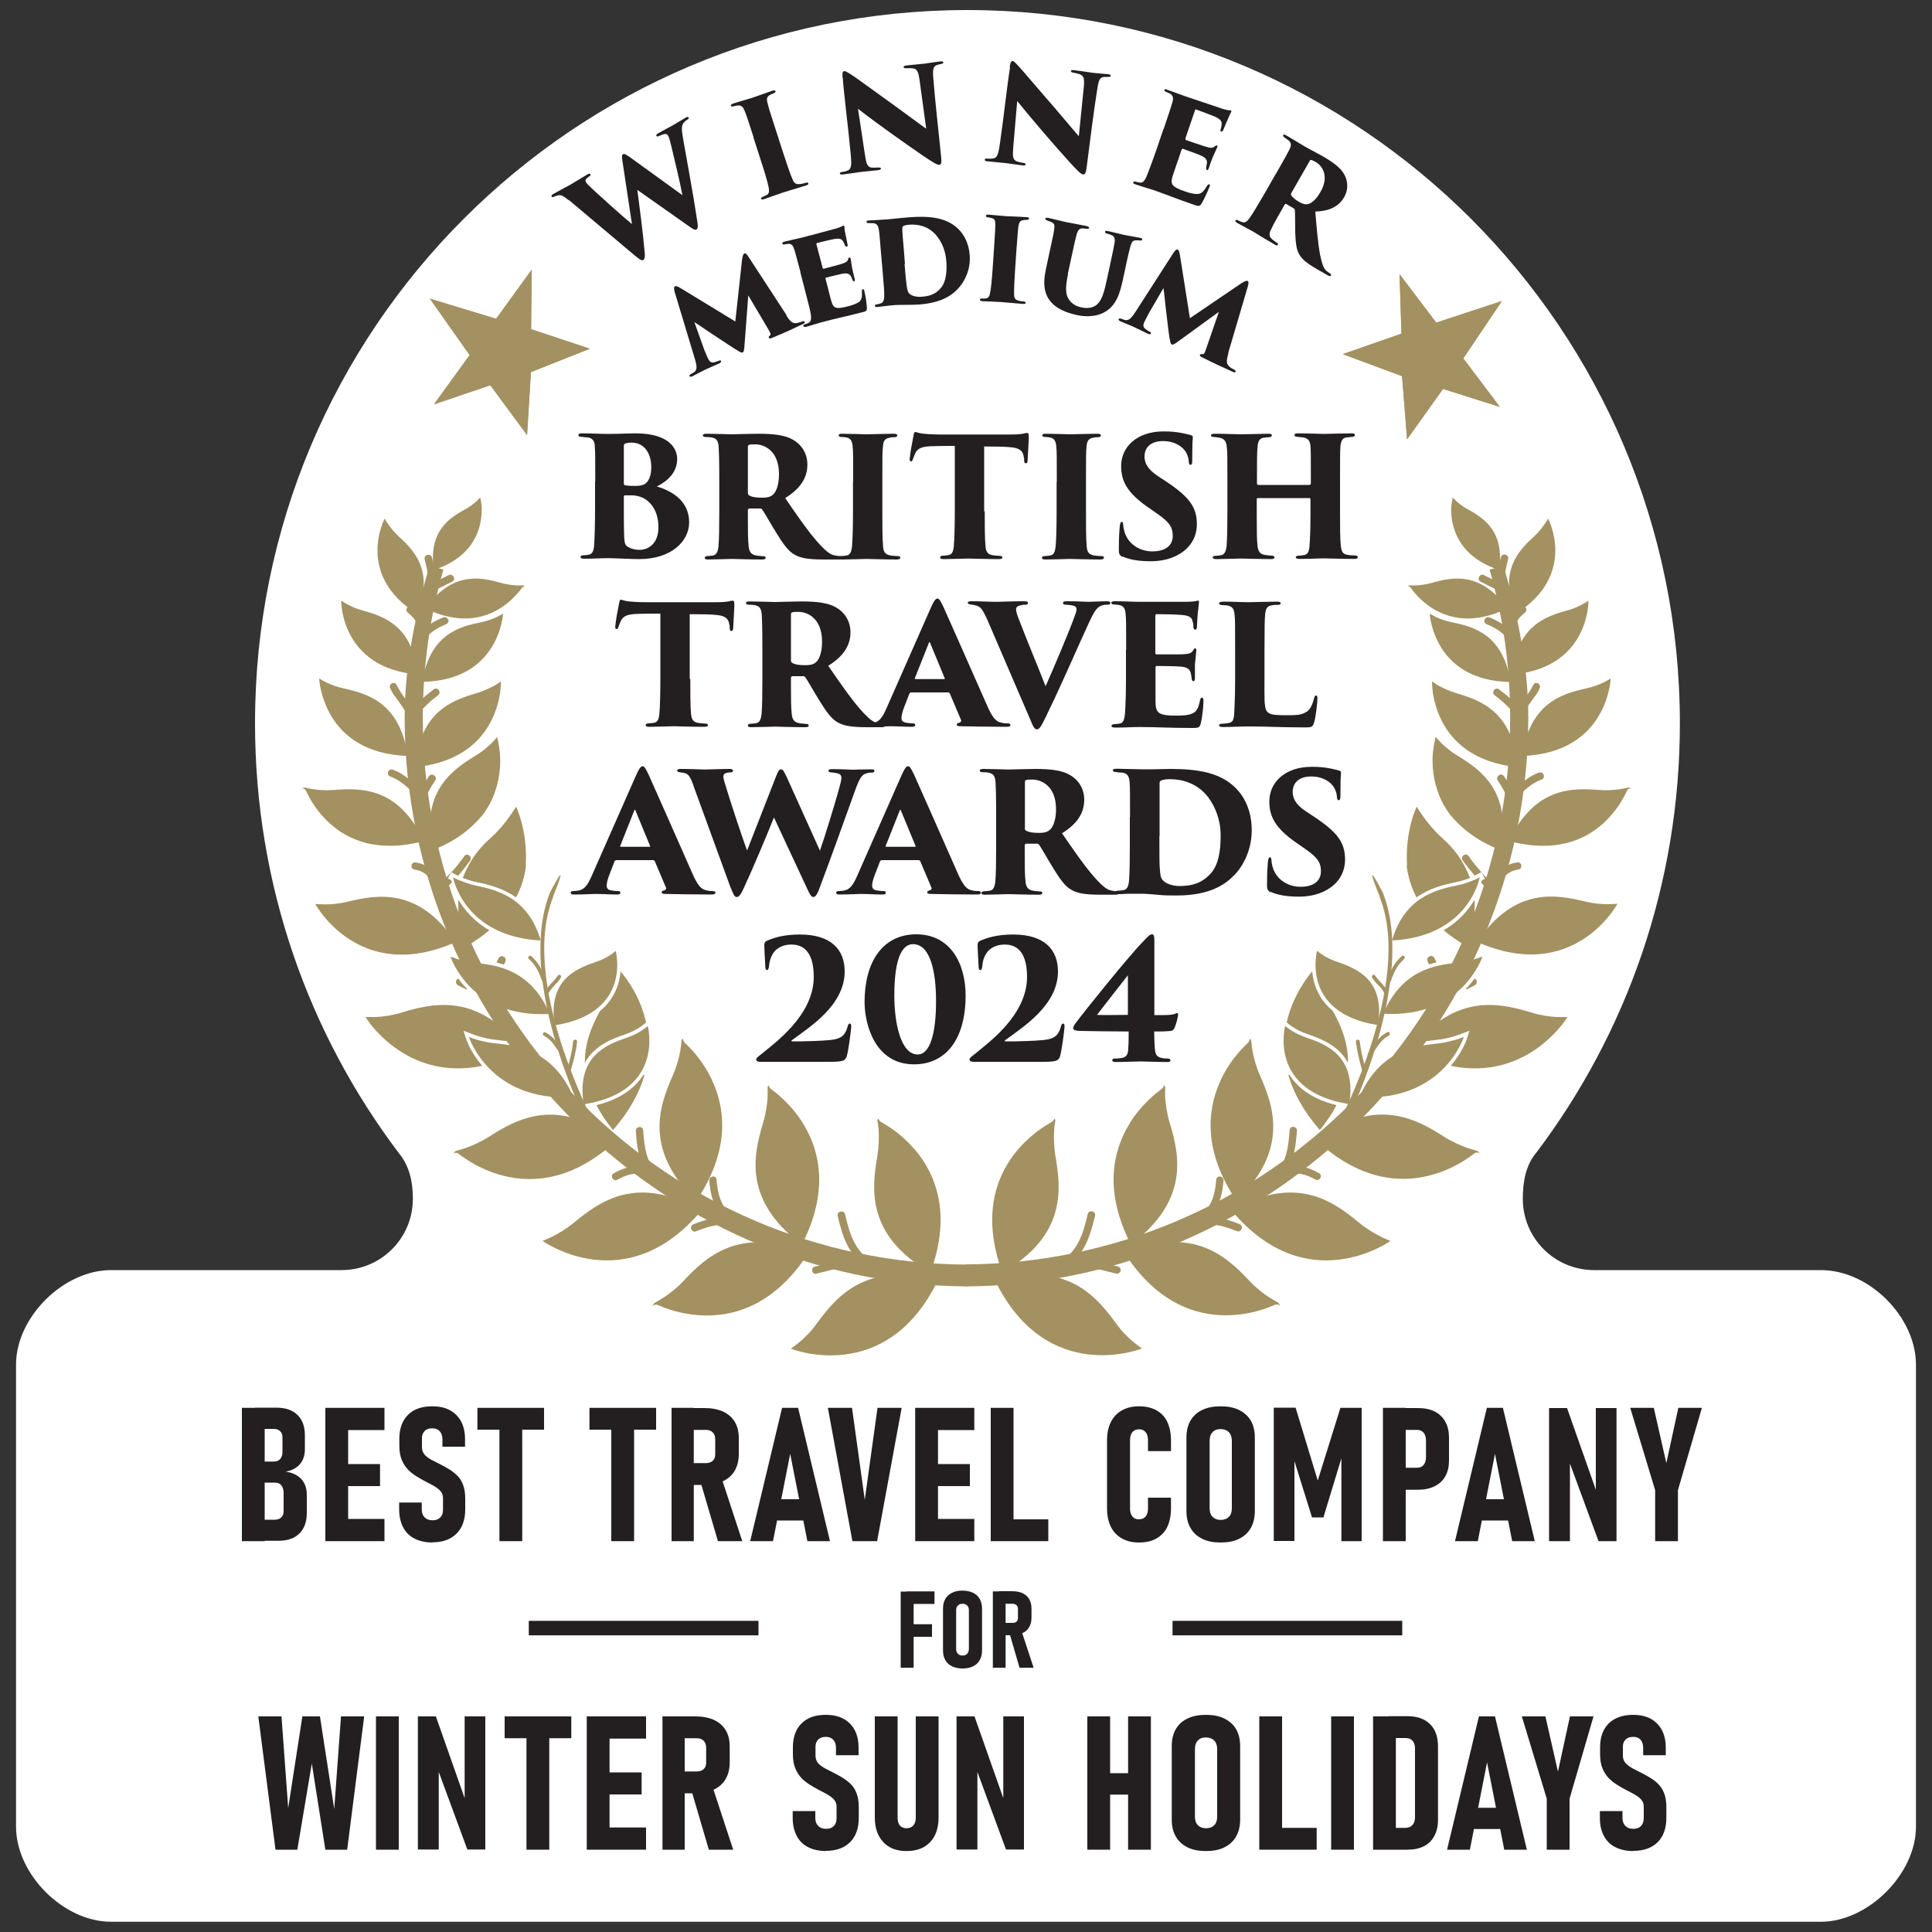 <?xml version="1.0" encoding="UTF-8"?>
<svg id="Layer_5" xmlns="http://www.w3.org/2000/svg" xmlns:xlink="http://www.w3.org/1999/xlink" version="1.1" viewBox="0 0 100 100">
  <rect x="0" y="0" width="100" height="100" fill="#333333" stroke="none"/>
  <!-- Generator: Adobe Illustrator 29.1.0, SVG Export Plug-In . SVG Version: 2.1.0 Build 142)  -->
  <defs>
    <style>
      .st0, .st1, .st2 {
        fill: #a39161;
      }

      .st3, .st4 {
        fill: #231f20;
      }

      .st4 {
        stroke: #231f20;
        stroke-miterlimit: 10;
      }

      .st4, .st1 {
        stroke-width: .75px;
      }

      .st5 {
        clip-path: url(#clippath-1);
      }

      .st1 {
        stroke: #a39161;
        stroke-miterlimit: 3.86;
      }

      .st6 {
        fill: #fff;
      }

      .st2 {
        fill-rule: evenodd;
      }

      .st7 {
        clip-path: url(#clippath);
      }
    </style>
    <clipPath id="clippath">
      <polygon class="st0" points="27.28 22.52 27.48 19.26 30.53 18.05 27.49 17.04 27.52 13.96 25.68 16.5 22.25 15.46 24.31 18.38 22.46 20.93 25.38 19.94 27.28 22.52 27.28 22.52"/>
    </clipPath>
    <clipPath id="clippath-1">
      <polygon class="st0" points="69.5 18.33 72.57 19.47 72.83 22.74 74.69 20.13 77.63 21.06 75.74 18.55 77.74 15.58 74.34 16.7 72.44 14.19 72.54 17.27 69.5 18.33 69.5 18.33"/>
    </clipPath>
  </defs>
  <path class="st6" d="M82.51,65.74h11.74c2.52,0,4.92,2.45,4.92,4.89v23.92c0,2.45-2.48,4.92-4.92,4.92H5.75c-2.48,0-4.92-2.47-4.92-4.92v-23.92c0-2.44,2.44-4.89,4.92-4.89h11.93c2.04,0,3.69-1.65,3.69-3.69,0-.91-.19-1.72-.73-2.37h0c-4.67-6.18-7.44-13.89-7.44-22.24C13.19,17.05,29.7.52,50.07.52s36.88,16.53,36.88,36.92c0,8.34-2.76,16.04-7.43,22.22h0c-.54.64-.7,1.48-.7,2.39,0,2.04,1.65,3.69,3.69,3.69"/>
  <path class="st1" d="M50.07,65.83c-15.79-.08-28.56-12.88-28.56-28.67,0-2.7.37-5.31,1.08-7.78-.71,2.47-1.27,5.08-1.27,7.78,0,15.78,12.96,28.97,28.75,29.05"/>
  <path class="st1" d="M49.98,65.82c15.78-.08,28.56-12.88,28.56-28.66,0-2.7-.37-5.31-1.08-7.78.71,2.47,1.27,5.08,1.27,7.78,0,15.78-12.96,28.97-28.75,29.05"/>
  <path class="st2" d="M21.5,39.7c.21-2.87,1.93-3.46,3.16-3.82.36-.11.68-.26.91-.38.09-.05.23-.14.36-.23,0,0,0,.25-.05.63-.06.38-.19.89-.46,1.42-.53,1.04-1.62,2.15-3.92,2.39h0Z"/>
  <path class="st0" d="M23.19,45.48l.17.09.03.1c-.09.1-.2.2-.31.31-.09.09-.2.07-.27,0-.07-.07-.09-.18,0-.27.19-.19.34-.35.49-.5,0,0,0,0,.07-.08l-.18.33h0ZM24.02,44.32c.07-.1.19-.1.27-.04.08.06.11.16.04.27-.23.31-.41.55-.62.78l-.1-.05-.25-.13c.22-.24.42-.48.66-.82h0Z"/>
  <path class="st2" d="M30.87,57.21c1.29-.32,2.02-.92,2.44-1.57l.04.02c-.26.88-.76,1.83-1.62,2.82-.36-.44-.64-.87-.85-1.27h0ZM32.12,50.28c.3.35,1.03,1.3,1.32,2.65-.1.08-.23.18-.32.24-.18.12-.44.26-.74.36-.71.24-1.63.59-2.11,1.49-.01-1.05.37-1.94.78-2.68.77-.64,1.01-1.42,1.07-2.05h0Z"/>
  <path class="st0" d="M30.87,57.21c1.29-.32,2.02-.92,2.44-1.57l.04.02c-.26.88-.76,1.83-1.62,2.82-.36-.44-.64-.87-.85-1.27h0Z"/>
  <path class="st2" d="M31.92,59.02c-2.25,2.09-4.33,2.22-5.85,1.84-.76-.19-1.39-.51-1.83-.79-.22-.14-.39-.26-.5-.35-.15-.12-.3,0-.3,0l.13-.14c.18-.05.39-.11.54-.16.32-.12.75-.3,1.18-.57,1.14-.73,2.69-1.64,4.81-.85l.06.11.64.51.23-.19c.29.16.59.36.9.59h0Z"/>
  <path class="st0" d="M24.95,55.17c-2.01.41-3.52-.22-4.53-.96-.5-.37-.88-.76-1.13-1.06-.13-.15-.22-.28-.28-.37-.06-.09-.09-.14-.09-.14.19,0,.4,0,.57,0,.34-.02.81-.08,1.29-.23,1.56-.47,3.78-1.01,5.99,1.58-.39-.09-.77-.13-1.1-.17-.35-.03-.68-.12-.92-.19-.1-.03-.25-.09-.39-.14l-.37-.14.12.38s.06.18.19.45c.13.27.35.62.66.99h0Z"/>
  <path class="st2" d="M25.32,48.15c-.34.28-.73.56-1.18.82-.34-.93-.45-1.71-.41-2.38.31.51.8,1.11,1.59,1.56h0ZM27.22,44.82c-.07.52-.22,1.07-.51,1.62-.68-.48-1.43-.66-2.04-.79-.27-.05-.51-.14-.71-.21.34-.89.96-1.52,1.54-2.02.35.5.89,1.02,1.71,1.4h0ZM26.68,42.15"/>
  <path class="st0" d="M25.32,48.15c-.34.28-.73.56-1.18.82-.34-.93-.45-1.71-.41-2.38.31.51.8,1.11,1.59,1.56h0Z"/>
  <path class="st0" d="M27.22,44.82c-.07.52-.22,1.07-.51,1.62-.68-.48-1.43-.66-2.04-.79-.27-.05-.51-.14-.71-.21.34-.89.79-1.5,1.47-2.1.76-.68,1.28-1.59,1.28-1.59,0,0,.62,1.25.5,3.07h0Z"/>
  <path class="st0" d="M23.59,48.76c-5.02,2.23-7.27-1.97-7.27-1.97.17.01.37.02.51.02.31,0,.73-.03,1.17-.14,1.5-.36,3.65-.77,5.58,2.09h0Z"/>
  <path class="st0" d="M25.73,38.14c.07.29.15.71.16,1.09.02.65-.09,1.52-.54,2.38.03-.05-.25.44-.4.61-.56.66-1.35,1.32-2.58,1.79-.59-3.05,1.04-4.16,2.22-4.88.35-.21.64-.46.84-.65.09-.09.2-.21.3-.33h0Z"/>
  <path class="st2" d="M21.95,43.53c-2.41.64-3.94-.06-4.88-.91-.47-.43-.8-.89-1.01-1.26-.1-.18-.18-.34-.23-.44-.07-.16-.25-.1-.25-.1l.18-.06c.16.04.33.07.45.09.28.04.65.07,1.06.04,1.38-.11,3.35-.17,4.67,2.64h0Z"/>
  <path class="st0" d="M21.11,39.13c-2.24-.08-3.38-1.09-3.96-2.06-.29-.49-.45-.98-.54-1.35-.08-.36-.09-.6-.09-.6.13.08.27.15.36.2.23.11.54.23.9.31,1.22.27,2.93.73,3.32,3.5h0Z"/>
  <path class="st2" d="M21.85,35.31c.4-2.49,1.94-2.88,3.04-3.1.32-.07.61-.17.82-.27.08-.04.21-.11.33-.18,0,0-.01.22-.09.54-.08.33-.23.77-.5,1.2-.54.87-1.58,1.76-3.6,1.79h0Z"/>
  <path class="st0" d="M21.6,34.91c-3.99-.35-3.94-3.82-3.94-3.82.11.08.24.15.32.19.2.11.48.24.8.32,1.08.3,2.6.8,2.82,3.3h0Z"/>
  <path class="st0" d="M21.59,31.77c-3.23-2.01-1.68-4.93-1.68-4.93.06.12.14.23.19.3.12.18.3.4.53.62.79.72,1.86,1.79.96,4.01h0Z"/>
  <path class="st0" d="M22.02,31.48c1.41-1.94,2.89-1.6,3.91-1.31.3.08.59.12.81.13.09,0,.22,0,.36,0,.05.03.07.04.07.05,0,0-.09-.01-.15.07-.05.08-.13.18-.24.3-.21.24-.53.55-.95.8-.83.5-2.09.81-3.82-.03h0Z"/>
  <path class="st0" d="M24.86,25.76c.03.15.06.32.07.44.01.27,0,.65-.11,1.05-.22.81-.82,1.75-2.37,2.25-.28-2.03.83-2.7,1.63-3.14.24-.13.43-.28.57-.4.05-.05.13-.13.21-.21h0Z"/>
  <path class="st0" d="M36.04,62.16c-2.76-2.67-1.9-4.94-1.21-6.51.2-.46.32-.91.38-1.25.03-.16.05-.38.07-.57.12-.15.03.02.17.15.11.1.26.25.43.44.34.39.75.95,1.06,1.68.61,1.44.81,3.51-.9,6.06h0Z"/>
  <path class="st0" d="M36.3,62.66c-3.92,4.67-8.21,1.57-8.22,1.57.17-.07.37-.16.52-.23.31-.16.71-.39,1.1-.71,1.32-1.09,3.27-2.55,6.6-.63h0Z"/>
  <path class="st0" d="M41.5,64.42c-3.07-2.31-2.49-4.67-2-6.31.15-.48.2-.95.23-1.29.01-.16,0-.38,0-.57.1-.16.03.02.19.13.12.09.29.21.48.39.38.34.87.85,1.26,1.54.78,1.35,1.24,3.39-.16,6.12h0Z"/>
  <path class="st2" d="M41.82,64.89c-1.67,2.57-3.66,3.2-5.23,3.2-.79,0-1.47-.16-1.96-.32-.24-.08-.44-.16-.57-.22-.17-.08-.29.07-.29.07l.09-.17c.16-.09.35-.2.49-.29.29-.19.66-.47,1.01-.84,1.17-1.25,2.93-2.93,6.47-1.43h0Z"/>
  <path class="st0" d="M36.89,60.89c.1,0,.19.05.2.18.07.95.36,1.7,1.22,2.12.11.05.13.16.09.25-.04.09-.14.14-.25.09-.99-.48-1.36-1.34-1.44-2.43,0-.12.08-.2.18-.2h0Z"/>
  <path class="st0" d="M35.78,63.62c-.04-.09,0-.2.11-.25.62-.25,1.08-.37,1.77-.39.12,0,.19.09.2.18,0,.1-.06.19-.18.2-.64.02-1.07.14-1.65.37-.12.05-.21-.01-.25-.11h0Z"/>
  <path class="st0" d="M33.09,58.33c.1,0,.19.05.2.18.07.93.15,1.54.72,2.27.08.1.05.21-.03.27-.08.06-.19.06-.27-.03-.62-.79-.73-1.46-.8-2.48,0-.12.08-.2.18-.2h0Z"/>
  <path class="st0" d="M31.7,60.99c-.05-.09-.04-.2.07-.26.58-.33,1.03-.4,1.71-.4.13,0,.19.09.19.19s-.07.19-.19.19c-.6,0-1.01.06-1.52.35-.11.06-.21.01-.26-.07h0Z"/>
  <path class="st0" d="M25.71,49.82c.03-.07.06-.14.1-.21.05-.11.17-.13.25-.09.09.04.14.14.09.25l-.07.15c-.12-.04-.25-.07-.37-.1h0Z"/>
  <path class="st0" d="M25.71,49.82c.03-.07.06-.14.1-.21.05-.11.17-.13.25-.09.09.04.14.14.09.25l-.07.15c-.12-.04-.25-.07-.37-.1h0Z"/>
  <path class="st0" d="M23.72,50.65c.12.17.27.35.45.53l-.03.04c-.13-.07-.27-.14-.43-.22-.15-.07-.15-.29.01-.35h0Z"/>
  <path class="st0" d="M22.15,45.35c-.18-.17-.39-.3-.69-.34-.12-.02-.18-.12-.16-.21.01-.1.09-.18.21-.16.36.05.61.19.83.39.11.1.21.21.31.33.1.12.2.26.31.4.08.1.04.21-.03.27-.08.06-.19.06-.27-.03-.09-.12-.18-.23-.26-.34-.08-.11-.17-.21-.26-.29h0Z"/>
  <path class="st0" d="M20.2,40.19c-.12-.04-.14-.15-.11-.24.04-.09.13-.15.25-.11.32.12.56.28.79.46.23.18.44.39.7.62.09.08.08.2.01.27-.07.07-.18.1-.27.01-.24-.22-.43-.41-.64-.58-.21-.17-.43-.31-.73-.43h0Z"/>
  <path class="st0" d="M22.47,40.13c.08.05.12.16.06.26-.25.39-.41.64-.55,1.09-.04.12-.14.15-.24.13-.09-.03-.16-.12-.13-.24.15-.49.32-.77.59-1.19.07-.1.18-.11.26-.05h0Z"/>
  <path class="st0" d="M22.44,35.68c.1-.07.21-.04.27.04.06.08.06.19-.04.27-.23.17-.41.33-.58.49-.17.16-.33.33-.54.54-.09.09-.2.07-.27,0-.07-.07-.09-.18,0-.27.22-.22.39-.39.56-.56.17-.17.36-.32.6-.5h0Z"/>
  <path class="st0" d="M20.43,36.04c-.08-.12-.16-.25-.23-.41-.06-.11,0-.21.08-.26.09-.04.2-.03.25.09.08.15.16.29.24.41.08.12.16.23.24.34.16.22.32.45.48.77.05.11,0,.21-.09.25-.09.04-.2.02-.25-.09-.15-.32-.31-.54-.47-.77-.08-.11-.16-.22-.24-.34h0Z"/>
  <path class="st0" d="M23.2,32.06c.04.09,0,.2-.11.25-.45.18-.72.36-1.08.72-.09.09-.2.07-.27,0-.07-.07-.09-.18,0-.27.4-.4.7-.6,1.2-.8.11-.05.21.01.25.11h0Z"/>
  <path class="st0" d="M21.07,31.44c.06-.08.17-.11.27-.03.36.28.57.57.73,1.04.04.12-.03.21-.12.24-.09.03-.2,0-.24-.12-.13-.39-.3-.62-.6-.86-.1-.08-.09-.19-.03-.27h0Z"/>
  <path class="st0" d="M23.48,29.86c.05.09.03.2-.08.25l-.76.38c-.11.06-.21,0-.26-.08-.04-.09-.03-.2.08-.26l.76-.38c.11-.06.21,0,.26.08h0Z"/>
  <path class="st0" d="M22.13,28.72c.1-.02.2.02.23.15.1.44.17.71.19,1.17,0,.12-.08.19-.18.2-.1,0-.19-.06-.2-.18-.02-.44-.09-.69-.19-1.11-.03-.12.05-.2.14-.23h0Z"/>
  <path class="st0" d="M28.63,46.43c-.91,2.27-.32,5.29.46,7.7.67,2.05,1.5,3.71,1.75,4.19l-.05.04-.49-.39c-.13-.27-.97-2.02-1.59-4.2-.68-2.38-1.14-5.33-.24-7.58,0,0,1.12-2.17.15.23Z"/>
  <path class="st0" d="M33.53,53.11s.91,3.39-3.32,4.05c-.38-2.47,1.14-3.08,2.24-3.45.32-.11.6-.26.78-.38.08-.05.19-.14.3-.22h0Z"/>
  <path class="st0" d="M29.69,56.79c-4.36.25-5.42-3.12-5.42-3.12.14.06.3.11.4.14.25.07.58.16.95.19,1.25.13,3.02.39,4.06,2.78h0Z"/>
  <path class="st0" d="M31.87,49.22s.87,3.22-3.16,3.85c-.36-2.34,1.08-2.92,2.13-3.28.31-.1.56-.24.75-.36.08-.05.18-.13.28-.21h0Z"/>
  <path class="st0" d="M28.47,52.48c-2.08.12-3.36-.62-4.13-1.39-.38-.39-.64-.78-.8-1.08-.08-.15-.14-.27-.17-.36-.03-.08-.05-.13-.05-.13.14.05.29.1.38.13.23.07.56.15.9.19,1.19.12,2.87.37,3.86,2.64h0Z"/>
  <path class="st0" d="M27.99,48.68c-4-.21-4.54-3.27-4.54-3.27.13.07.26.13.35.16.22.09.51.2.84.27,1.12.23,2.71.64,3.35,2.85h0Z"/>
  <path class="st0" d="M29.79,53.81c.05,0,.09.05.08.11-.07.6-.18.95-.34,1.55-.01.06-.07.08-.12.07-.05-.01-.08-.06-.07-.12.16-.58.26-.93.33-1.52,0-.06.05-.09.11-.08h0Z"/>
  <path class="st0" d="M28.15,53.61c-.05-.03-.06-.08-.04-.13.02-.05.08-.07.13-.04.25.14.41.29.55.48.14.18.26.39.44.62.04.05.02.1-.02.13-.04.03-.1.03-.13-.02-.17-.22-.29-.42-.42-.59-.13-.18-.28-.33-.52-.46h0Z"/>
  <path class="st0" d="M28.7,50.72c.05-.06.11-.13.17-.22.03-.05.09-.06.13-.03.04.03.06.08.03.13-.05.09-.11.16-.16.22-.05.06-.11.11-.16.17-.1.11-.2.22-.3.39-.03.05-.08.06-.13.04-.05-.03-.07-.08-.04-.13.09-.17.2-.29.3-.4.05-.05.11-.11.16-.17h0Z"/>
  <path class="st0" d="M27.37,49.49s.09-.05.13,0c.4.37.55.68.74,1.23.02.06,0,.1-.06.12-.05.02-.1,0-.12-.06-.18-.51-.32-.8-.69-1.15-.04-.04-.04-.1,0-.13h0Z"/>
  <g>
    <polygon class="st0" points="27.28 22.52 27.48 19.26 30.53 18.05 27.49 17.04 27.52 13.96 25.68 16.5 22.25 15.46 24.31 18.38 22.46 20.93 25.38 19.94 27.28 22.52 27.28 22.52"/>
    <g class="st7">
      <polygon class="st0" points="25.65 16.3 26.07 18.23 21.95 15.25 25.65 16.3 25.65 16.3"/>
      <polygon class="st0" points="27.69 16.85 26.07 18.23 27.57 13.74 27.69 16.85 27.69 16.85"/>
      <polygon class="st0" points="25.65 16.3 26.07 18.23 27.57 13.74 25.65 16.3 25.65 16.3"/>
      <polygon class="st0" points="27.69 16.85 26.07 18.23 30.8 18.05 27.69 16.85 27.69 16.85"/>
      <polygon class="st0" points="30.8 18.05 26.07 18.23 27.73 19.44 30.8 18.05 30.8 18.05"/>
      <polygon class="st0" points="27.73 19.44 26.07 18.23 27.41 23 27.73 19.44 27.73 19.44"/>
      <polygon class="st0" points="27.41 23 26.07 18.23 25.3 20.23 27.41 23 27.41 23"/>
      <polygon class="st0" points="25.3 20.23 26.07 18.23 22.32 21.02 25.3 20.23 25.3 20.23"/>
      <polygon class="st0" points="22.32 21.02 26.07 18.23 24.18 18.39 22.32 21.02 22.32 21.02"/>
      <polygon class="st0" points="24.18 18.39 26.07 18.23 21.95 15.25 24.18 18.39 24.18 18.39"/>
    </g>
  </g>
  <g>
    <polygon class="st0" points="69.5 18.33 72.57 19.47 72.83 22.74 74.69 20.13 77.63 21.06 75.74 18.55 77.74 15.58 74.34 16.7 72.44 14.19 72.54 17.27 69.5 18.33 69.5 18.33"/>
    <g class="st5">
      <polygon class="st0" points="75.94 18.59 73.97 18.42 78.03 15.36 75.94 18.59 75.94 18.59"/>
      <polygon class="st0" points="74.82 20.37 73.97 18.42 77.83 21.17 74.82 20.37 74.82 20.37"/>
      <polygon class="st0" points="75.94 18.59 73.97 18.42 77.83 21.17 75.94 18.59 75.94 18.59"/>
      <polygon class="st0" points="74.82 20.37 73.97 18.42 72.76 22.99 74.82 20.37 74.82 20.37"/>
      <polygon class="st0" points="72.76 22.99 73.97 18.42 72.33 19.65 72.76 22.99 72.76 22.99"/>
      <polygon class="st0" points="72.33 19.65 73.97 18.42 69.01 18.32 72.33 19.65 72.33 19.65"/>
      <polygon class="st0" points="69.01 18.32 73.97 18.42 72.28 17.11 69.01 18.32 69.01 18.32"/>
      <polygon class="st0" points="72.28 17.11 73.97 18.42 72.4 14.03 72.28 17.11 72.28 17.11"/>
      <polygon class="st0" points="72.4 14.03 73.97 18.42 74.37 16.57 72.4 14.03 72.4 14.03"/>
      <polygon class="st0" points="74.37 16.57 73.97 18.42 78.03 15.36 74.37 16.57 74.37 16.57"/>
    </g>
  </g>
  <path class="st0" d="M48.16,65.87c-3.33-1.92-3.04-4.34-2.75-6.02.08-.5.09-.96.07-1.31,0-.16-.04-.38-.07-.56.08-.17.04.01.2.1.13.07.31.18.52.32.42.29.96.75,1.44,1.37.94,1.25,1.64,3.21.59,6.09h0Z"/>
  <path class="st0" d="M40.93,69.81c.15-.11.33-.24.46-.35.26-.22.6-.55.89-.96,1.01-1.38,2.56-3.26,6.25-2.2-2.68,5.48-7.59,3.51-7.59,3.51h0Z"/>
  <path class="st0" d="M43.51,62.71c.1-.02.2.02.23.14.25,1.07.49,1.82,1.35,2.45.1.07.1.19.04.27-.06.08-.17.12-.27.04-.94-.69-1.23-1.51-1.5-2.67-.03-.12.05-.21.14-.23h0Z"/>
  <path class="st0" d="M42.27,65.93c-.12.03-.21-.05-.23-.14-.02-.1.02-.2.14-.23.37-.08.66-.17.96-.24.29-.07.59-.12.97-.15.12,0,.2.08.2.18,0,.1-.05.19-.18.2-.37.02-.66.07-.94.14-.28.07-.56.15-.93.23h0Z"/>
  <path class="st2" d="M78.54,39.7c-.21-2.87-1.93-3.46-3.16-3.82-.36-.11-.68-.26-.9-.38-.09-.05-.23-.14-.36-.23,0,0,0,.25.05.63.06.38.19.89.46,1.42.53,1.04,1.62,2.15,3.92,2.39h0Z"/>
  <path class="st0" d="M76.86,45.48l-.18-.33c.07.08.07.08.07.08.14.16.3.31.49.5.09.09.07.2,0,.27-.07.07-.18.09-.27,0-.11-.11-.22-.22-.31-.32l.03-.1.17-.1h0ZM76.02,44.32c.24.34.44.58.66.82l-.25.13-.1.05c-.2-.23-.39-.47-.62-.78-.07-.1-.04-.21.04-.27.08-.06.19-.06.27.04h0Z"/>
  <path class="st2" d="M69.17,57.21c-.21.41-.5.83-.85,1.27-.86-.99-1.36-1.94-1.62-2.82l.04-.02c.41.65,1.15,1.25,2.44,1.57h0ZM67.92,50.28c.06.63.3,1.41,1.07,2.05.41.74.8,1.63.78,2.68-.48-.9-1.41-1.25-2.11-1.49-.31-.1-.56-.24-.74-.36-.09-.05-.22-.15-.32-.24.3-1.34,1.03-2.3,1.32-2.65h0Z"/>
  <path class="st0" d="M69.17,57.21c-1.29-.32-2.02-.92-2.44-1.57l-.04.02c.26.88.76,1.83,1.62,2.82.36-.44.64-.87.85-1.27h0Z"/>
  <path class="st2" d="M68.12,59.01c2.25,2.09,4.33,2.22,5.85,1.84.76-.19,1.39-.51,1.83-.79.22-.14.39-.26.5-.35.15-.12.3,0,.3,0l-.13-.14c-.18-.05-.39-.11-.54-.16-.32-.12-.76-.3-1.18-.57-1.14-.73-2.69-1.63-4.81-.85l-.06.11-.64.51-.23-.19c-.29.17-.59.36-.9.59h0Z"/>
  <path class="st0" d="M75.1,55.17c2.01.41,3.52-.22,4.53-.96.5-.37.88-.76,1.13-1.06.13-.15.22-.28.28-.37.06-.09.09-.14.09-.14-.19,0-.4,0-.57,0-.34-.02-.81-.08-1.29-.23-1.56-.47-3.78-1.01-5.99,1.58.39-.09.77-.13,1.1-.17.35-.03.68-.12.92-.19.1-.03.25-.09.39-.14l.37-.14-.12.38s-.06.19-.19.45c-.13.27-.35.62-.66.99h0Z"/>
  <path class="st2" d="M74.73,48.15c.79-.45,1.28-1.05,1.59-1.56.04.67-.07,1.45-.41,2.38-.45-.26-.84-.54-1.18-.82h0ZM72.82,44.82c.82-.38,1.36-.9,1.71-1.4.57.5,1.2,1.13,1.54,2.02-.19.08-.44.16-.71.21-.6.13-1.36.3-2.04.79-.29-.55-.44-1.1-.51-1.62h0ZM73.36,42.14"/>
  <path class="st0" d="M74.73,48.15c.34.28.73.56,1.18.82.34-.93.45-1.71.41-2.38-.31.51-.8,1.11-1.59,1.56h0Z"/>
  <path class="st0" d="M72.82,44.82c.07.52.22,1.07.51,1.62.68-.49,1.43-.66,2.04-.79.27-.05.51-.14.71-.21-.34-.89-.79-1.5-1.47-2.1-.76-.68-1.28-1.59-1.28-1.59,0,0-.62,1.25-.5,3.07h0Z"/>
  <path class="st0" d="M76.45,48.75c5.02,2.23,7.27-1.97,7.27-1.97-.17.01-.37.02-.51.02-.31,0-.73-.03-1.17-.14-1.5-.36-3.65-.77-5.58,2.09h0Z"/>
  <path class="st0" d="M74.31,38.13c-.07.29-.15.71-.16,1.09-.02.65.09,1.52.54,2.38-.03-.05.25.44.4.61.56.66,1.35,1.32,2.58,1.79.59-3.05-1.04-4.16-2.22-4.88-.35-.21-.64-.46-.84-.65-.09-.09-.2-.22-.3-.33h0Z"/>
  <path class="st2" d="M78.1,43.53c2.41.64,3.94-.06,4.88-.91.47-.43.8-.89,1.01-1.26.1-.18.18-.34.23-.44.07-.16.25-.1.25-.1l-.18-.06c-.16.04-.33.07-.45.09-.28.04-.65.07-1.06.04-1.38-.11-3.35-.17-4.67,2.64h0Z"/>
  <path class="st0" d="M78.78,39.13c2.24-.08,3.38-1.09,3.96-2.06.3-.49.45-.98.54-1.35.08-.36.09-.6.09-.6-.13.08-.27.15-.36.2-.23.11-.54.23-.9.31-1.22.27-2.93.73-3.32,3.5h0Z"/>
  <path class="st2" d="M78.19,35.31c-.39-2.49-1.94-2.88-3.04-3.1-.32-.07-.61-.17-.82-.27-.08-.04-.21-.11-.33-.18,0,0,.01.22.09.54.08.33.23.77.5,1.21.54.87,1.58,1.76,3.6,1.79h0Z"/>
  <path class="st0" d="M78.29,34.91c3.99-.35,3.93-3.82,3.93-3.82-.11.08-.24.15-.32.19-.2.11-.48.24-.8.32-1.08.3-2.6.8-2.82,3.3h0Z"/>
  <path class="st0" d="M78.45,31.77c3.23-2.01,1.68-4.93,1.68-4.93-.06.12-.14.23-.19.3-.12.18-.3.4-.53.62-.79.72-1.86,1.79-.96,4.01h0Z"/>
  <path class="st0" d="M78.02,31.48c-1.41-1.94-2.89-1.6-3.91-1.31-.3.08-.59.12-.81.13-.09,0-.22,0-.36,0-.05.03-.07.04-.07.05,0,0,.09-.01.15.07.05.08.13.18.23.3.21.24.53.55.95.8.83.5,2.09.81,3.82-.03h0Z"/>
  <path class="st0" d="M75.19,25.76c-.03.15-.06.32-.07.44-.02.27,0,.65.11,1.05.22.81.82,1.75,2.37,2.25.28-2.03-.83-2.7-1.63-3.14-.24-.13-.43-.28-.57-.4-.05-.05-.13-.13-.21-.21h0Z"/>
  <path class="st0" d="M64,62.16c2.76-2.67,1.9-4.94,1.21-6.51-.2-.46-.32-.91-.38-1.25-.03-.16-.05-.38-.07-.57-.12-.14-.03.02-.17.15-.11.1-.26.25-.43.44-.34.39-.76.95-1.06,1.68-.61,1.44-.81,3.51.9,6.06h0Z"/>
  <path class="st0" d="M63.75,62.66c3.92,4.67,8.22,1.57,8.22,1.57-.17-.07-.37-.15-.52-.23-.31-.16-.71-.39-1.1-.71-1.32-1.09-3.27-2.55-6.6-.63h0Z"/>
  <path class="st0" d="M58.54,64.41c3.07-2.31,2.49-4.67,2-6.31-.15-.48-.2-.95-.23-1.29-.01-.16,0-.38,0-.57-.1-.16-.03.02-.19.13-.12.09-.28.21-.48.39-.38.34-.87.85-1.26,1.54-.78,1.35-1.24,3.39.16,6.12h0Z"/>
  <path class="st2" d="M58.22,64.88c1.67,2.57,3.66,3.2,5.23,3.2.79,0,1.47-.16,1.96-.32.24-.08.44-.16.57-.22.18-.08.29.07.29.07l-.09-.17c-.16-.09-.35-.2-.49-.29-.29-.19-.66-.47-1.01-.84-1.17-1.25-2.93-2.93-6.47-1.43h0Z"/>
  <path class="st0" d="M63.15,60.89c-.1,0-.19.05-.2.18-.07.95-.36,1.7-1.22,2.12-.11.05-.13.16-.09.25.04.09.14.14.25.09.99-.48,1.36-1.34,1.44-2.43,0-.12-.08-.2-.18-.2h0Z"/>
  <path class="st0" d="M64.27,63.61c.04-.09,0-.2-.11-.25-.62-.25-1.09-.37-1.78-.39-.12,0-.19.09-.2.18,0,.1.06.19.18.2.64.02,1.07.14,1.65.37.12.05.21-.01.25-.11h0Z"/>
  <path class="st0" d="M66.95,58.32c-.1,0-.19.05-.2.18-.07.93-.15,1.54-.72,2.27-.08.1-.04.21.03.27.08.06.19.06.27-.03.62-.79.72-1.46.8-2.48,0-.12-.08-.2-.18-.2h0Z"/>
  <path class="st0" d="M68.34,60.98c.05-.09.04-.2-.07-.26-.58-.33-1.03-.4-1.71-.4-.12,0-.19.09-.19.19s.07.19.19.19c.6,0,1.01.06,1.52.35.11.06.21.01.26-.07h0Z"/>
  <path class="st0" d="M74.34,49.81c-.12.03-.25.06-.37.1l-.07-.15c-.05-.11,0-.21.09-.25.09-.04.2-.02.25.09.03.07.07.14.1.21h0Z"/>
  <path class="st0" d="M74.34,49.81c-.03-.07-.06-.14-.1-.21-.05-.11-.17-.13-.25-.09-.09.04-.14.14-.09.25l.07.15c.12-.04.25-.07.37-.1h0Z"/>
  <path class="st0" d="M76.32,50.65c-.12.17-.27.35-.45.53l.03.04c.13-.07.27-.14.43-.22.15-.07.15-.29-.01-.35h0Z"/>
  <path class="st0" d="M77.89,45.35c.18-.17.39-.3.69-.34.12-.02.18-.12.16-.21-.01-.1-.09-.18-.22-.16-.36.05-.61.19-.83.39-.11.1-.21.21-.31.33-.1.12-.2.26-.31.4-.08.1-.04.21.03.27.08.06.19.06.27-.03.09-.12.18-.24.26-.34.08-.11.16-.21.25-.29h0Z"/>
  <path class="st0" d="M79.79,40.35c.12-.04.14-.15.11-.25-.04-.09-.13-.15-.25-.11-.32.12-.56.28-.79.46-.23.18-.44.39-.69.62-.09.08-.08.2-.01.27.07.07.18.1.27.01.24-.22.43-.41.64-.58.21-.17.43-.31.73-.43h0Z"/>
  <path class="st0" d="M77.58,40.13c-.08.05-.12.16-.06.26.25.39.41.64.55,1.09.04.12.14.16.24.13.09-.03.16-.12.13-.24-.15-.49-.32-.77-.59-1.19-.07-.1-.18-.11-.26-.06h0Z"/>
  <path class="st0" d="M77.6,35.68c-.1-.07-.21-.04-.27.04-.06.08-.06.19.04.27.23.17.41.33.58.49.17.16.33.33.54.54.09.09.2.07.27,0,.07-.07.09-.18,0-.27-.22-.22-.39-.39-.56-.56-.17-.17-.36-.32-.6-.5h0Z"/>
  <path class="st0" d="M79.46,36.04c.08-.12.16-.25.23-.41.06-.11,0-.21-.08-.26-.09-.04-.2-.03-.25.09-.08.15-.16.29-.24.41s-.16.23-.24.34c-.16.22-.32.45-.48.77-.05.11,0,.21.09.25.09.04.2.02.25-.09.15-.32.31-.54.47-.77.08-.11.16-.22.24-.34h0Z"/>
  <path class="st0" d="M76.84,32.06c-.04.09,0,.2.11.25.45.18.72.36,1.08.72.09.09.2.07.27,0,.07-.07.09-.18,0-.27-.4-.4-.7-.6-1.2-.8-.12-.05-.21.01-.25.11h0Z"/>
  <path class="st0" d="M78.97,31.44c-.06-.08-.17-.11-.27-.03-.36.28-.57.57-.73,1.04-.04.12.03.21.12.24.09.03.2,0,.24-.12.13-.39.3-.62.6-.86.1-.08.09-.19.03-.27h0Z"/>
  <path class="st0" d="M76.56,29.86c-.05.09-.03.2.08.25l.76.38c.11.06.21,0,.26-.08.04-.09.03-.2-.09-.26l-.76-.38c-.11-.06-.21,0-.25.08h0Z"/>
  <path class="st0" d="M77.91,28.71c-.1-.02-.2.02-.23.15-.1.44-.17.71-.19,1.17,0,.12.08.19.18.2.1,0,.19-.06.2-.18.02-.44.09-.69.19-1.11.03-.12-.05-.2-.14-.23h0Z"/>
  <path class="st0" d="M71.41,46.43c.91,2.27.32,5.29-.46,7.7-.67,2.05-1.5,3.71-1.75,4.19l.05.04.49-.39c.13-.27.97-2.02,1.59-4.2.68-2.38,1.14-5.33.24-7.58,0,0-1.12-2.16-.15.23Z"/>
  <path class="st0" d="M66.52,53.1s-.91,3.39,3.32,4.05c.38-2.47-1.14-3.08-2.24-3.45-.32-.11-.6-.26-.79-.38-.08-.05-.19-.14-.3-.22h0Z"/>
  <path class="st0" d="M70.35,56.79c4.36.25,5.42-3.12,5.42-3.12-.15.06-.3.11-.4.14-.25.07-.58.16-.95.2-1.25.13-3.02.39-4.06,2.78h0Z"/>
  <path class="st0" d="M68.17,49.22s-.87,3.22,3.16,3.84c.36-2.34-1.08-2.92-2.13-3.28-.31-.1-.56-.24-.75-.36-.08-.05-.18-.13-.28-.21h0Z"/>
  <path class="st0" d="M71.58,52.47c2.08.12,3.36-.62,4.13-1.39.38-.39.64-.78.8-1.08.08-.15.14-.27.17-.36.03-.08.05-.13.05-.13-.14.05-.29.1-.38.13-.23.07-.55.15-.9.19-1.19.12-2.87.37-3.86,2.64h0Z"/>
  <path class="st0" d="M72.05,48.68c4-.21,4.54-3.27,4.54-3.27-.13.07-.26.13-.35.16-.22.09-.51.2-.84.26-1.12.23-2.71.64-3.35,2.85h0Z"/>
  <path class="st0" d="M70.26,53.81c-.05,0-.09.05-.08.11.08.6.18.95.34,1.55.01.06.07.08.12.07.05-.01.08-.06.07-.12-.16-.59-.26-.93-.33-1.52,0-.06-.05-.09-.11-.08h0Z"/>
  <path class="st0" d="M71.89,53.6c.05-.03.06-.08.04-.13-.02-.05-.08-.07-.13-.04-.25.13-.41.29-.55.48-.14.18-.26.39-.44.62-.04.05-.02.1.02.13.04.03.1.03.13-.02.17-.22.29-.42.42-.59.13-.18.28-.33.52-.46h0Z"/>
  <path class="st0" d="M71.35,50.72c-.05-.06-.11-.13-.17-.22-.03-.05-.09-.06-.13-.03-.05.03-.06.08-.03.13.05.09.11.16.16.22.05.06.11.12.16.17.11.11.2.22.3.39.03.05.08.06.13.04.05-.03.07-.08.04-.13-.1-.17-.2-.29-.3-.4-.05-.05-.11-.11-.16-.17h0Z"/>
  <path class="st0" d="M72.68,49.49s-.09-.05-.13,0c-.4.37-.55.68-.74,1.23-.02.06.01.1.06.12.05.02.1,0,.12-.06.18-.51.32-.8.69-1.15.04-.04.04-.1,0-.13h0Z"/>
  <path class="st0" d="M51.88,65.87c3.33-1.92,3.04-4.34,2.75-6.02-.08-.5-.09-.96-.07-1.31,0-.16.04-.38.07-.56-.08-.17-.04.01-.2.1-.13.07-.31.18-.52.32-.42.29-.96.74-1.44,1.37-.94,1.25-1.64,3.21-.59,6.1h0Z"/>
  <path class="st0" d="M59.11,69.8c-.15-.11-.33-.24-.46-.35-.26-.22-.6-.55-.89-.96-1.01-1.38-2.55-3.26-6.25-2.2,2.68,5.48,7.59,3.51,7.59,3.51h0Z"/>
  <path class="st0" d="M56.53,62.7c-.1-.02-.2.02-.23.14-.25,1.07-.49,1.82-1.35,2.45-.1.07-.1.19-.04.27.06.08.17.12.27.04.94-.69,1.22-1.51,1.5-2.67.03-.12-.05-.21-.14-.23h0Z"/>
  <path class="st0" d="M57.77,65.92c.12.02.21-.05.23-.14.02-.1-.02-.2-.14-.23-.37-.08-.66-.17-.95-.24-.29-.07-.59-.12-.98-.14-.12,0-.2.08-.2.18,0,.1.05.19.18.2.37.02.66.08.94.14.28.07.56.15.93.23h0Z"/>
  <g>
    <path class="st3" d="M29.44,10.37c-.24-.2-.38-.3-.55-.26-.09.02-.15.05-.21.07-.08.04-.11.03-.13-.01-.02-.04.01-.08.09-.13.37-.21.79-.43.88-.48.14-.08.56-.34.88-.53.08-.05.14-.05.16-.01.02.04,0,.08-.06.11-.06.04-.08.05-.14.11-.06.05-.07.12-.03.19.04.08.21.23.45.46.19.18,1.44,1.31,1.93,1.71l-.5-3.31c-.03-.19-.02-.28.04-.31.08-.04.18.04.36.16l2.71,1.96c-.11-.6-.39-1.79-.56-2.48-.07-.29-.12-.49-.17-.58-.07-.13-.15-.15-.48,0-.05.03-.12.03-.13,0-.02-.04-.03-.07.09-.14.38-.22.7-.38.75-.41.04-.02.46-.28.67-.4.07-.04.12-.06.15-.01.02.04.01.07-.06.11-.06.04-.1.06-.17.14-.15.14-.14.36-.05.87.15.86.51,2.79.72,4.18.04.24.07.44-.03.5-.08.04-.18-.02-.39-.17l-2.67-1.88c.1.75.3,2.33.37,3.14.03.27.03.44-.07.49-.08.04-.17-.02-.44-.24l-3.42-2.88Z"/>
    <path class="st3" d="M39.01,7.12c-.33-1.02-.39-1.21-.48-1.41-.07-.18-.18-.27-.34-.25-.05,0-.12.02-.21.04-.08.03-.13.01-.15-.03-.01-.04.01-.07.12-.11.26-.09.91-.27.96-.29.06-.02.83-.29,1.06-.37.11-.04.15-.02.17.02.02.05-.04.08-.1.11-.06.03-.1.04-.18.08-.16.09-.2.19-.13.43.05.22.1.39.43,1.4l.37,1.15c.17.52.37,1.12.49,1.39.07.17.15.27.36.25.09,0,.21-.04.3-.06.11-.04.15-.02.16.02.01.03-.01.08-.12.11-.45.14-1.15.35-1.21.37-.03.01-.71.25-.94.33-.11.03-.16.04-.18-.01-.01-.05.03-.08.11-.11.06-.03.13-.06.19-.09.13-.06.13-.22.09-.42-.06-.28-.2-.76-.41-1.4l-.37-1.15Z"/>
    <path class="st3" d="M43.61,4.02c-.02-.21,0-.33.08-.34.05,0,.09.01.29.13.32.2.71.5,2.45,1.75.77.56,1.3.96,1.51,1.1l-.35-2.56c-.06-.38-.11-.55-.39-.57-.1,0-.21,0-.3,0-.09.01-.13-.02-.13-.05,0-.05.05-.08.13-.09.27-.03.72-.07.99-.1.15-.02.49-.08.78-.11.1-.01.15,0,.16.04,0,.03-.03.08-.11.09-.09.02-.12.02-.17.04-.22.05-.28.18-.25.61.11,1.38.27,2.75.41,4.13.04.35,0,.43-.09.44-.11.01-.34-.13-.83-.46-.51-.35-1.18-.82-1.64-1.15-.42-.3-1.19-.86-1.74-1.29l.35,2.32c.07.49.12.67.32.72.11.02.23,0,.37,0,.1,0,.14.01.15.05,0,.05-.05.07-.16.09-.24.03-.46.04-.88.09-.16.02-.66.1-.93.13-.1.01-.15,0-.16-.05,0-.04.03-.07.12-.08.06-.01.15-.02.22-.05.26-.07.28-.25.22-.89-.13-1.41-.35-3.06-.41-3.95Z"/>
    <path class="st3" d="M52.26,3.47c.03-.2.07-.32.15-.31.05,0,.09.03.25.2.26.27.57.66,1.97,2.27.62.72,1.04,1.24,1.21,1.42l.26-2.57c.03-.38.02-.57-.25-.65-.09-.03-.2-.05-.3-.07-.09-.01-.12-.05-.12-.08,0-.05.07-.06.15-.05.27.03.72.1.99.14.15.02.49.04.78.07.1.01.15.04.14.08,0,.03-.04.07-.13.06-.09,0-.12,0-.17,0-.23,0-.31.11-.38.53-.22,1.37-.38,2.74-.56,4.11-.04.35-.1.42-.19.41-.11-.01-.3-.2-.7-.64-.42-.46-.96-1.08-1.32-1.5-.34-.39-.95-1.12-1.39-1.66l-.2,2.34c-.04.49-.04.68.15.77.1.05.22.06.36.09.1.02.13.04.13.08,0,.05-.06.06-.17.05-.24-.03-.46-.07-.88-.12-.16-.02-.67-.06-.93-.09-.1-.01-.15-.03-.14-.09,0-.04.04-.06.14-.05.06,0,.15.01.23,0,.27-.01.33-.18.42-.81.2-1.4.38-3.05.52-3.93Z"/>
    <path class="st3" d="M60.23,6.68c.36-1.06.4-1.2.46-1.41.05-.19.03-.32-.12-.42-.05-.03-.15-.06-.21-.09-.08-.04-.11-.07-.09-.11.01-.04.06-.05.16,0,.37.13.68.25.97.35.14.05,1.74.58,1.84.62.13.04.29.08.36.09.05,0,.09,0,.11,0,.03.01.03.04.02.07-.01.03-.05.09-.13.28-.06.12-.15.35-.29.68-.02.05-.06.08-.1.07-.03-.01-.05-.05-.03-.12.03-.07.04-.14.05-.24.02-.16-.04-.27-.34-.41-.21-.09-.77-.3-.97-.37-.04-.01-.06,0-.07.05l-.49,1.43s-.02.08.03.1c.18.07.71.24.95.32.32.1.41.11.53.01.06-.05.09-.06.12-.05.04.01.03.05.01.09-.02.07-.13.29-.24.54-.06.15-.17.47-.19.54-.03.08-.06.12-.1.1-.05-.02-.04-.07-.04-.13.01-.05.02-.1.03-.16.04-.2-.01-.34-.33-.47-.18-.08-.71-.27-.91-.34-.03-.01-.05.02-.07.07l-.15.45c-.08.22-.21.6-.29.85-.15.46-.09.59.63.84.17.06.43.14.63.13.21,0,.33-.13.5-.41.04-.07.08-.1.12-.09.05.02.04.09,0,.16-.09.25-.33.73-.4.84-.1.15-.15.14-.39.06-.9-.31-1.38-.51-2.06-.75-.31-.1-.59-.18-.95-.3-.12-.04-.15-.07-.13-.12.01-.03.05-.05.15-.02.08.02.15.04.2.04.19.04.3-.2.45-.61.1-.26.24-.64.38-1.04l.39-1.15Z"/>
    <path class="st3" d="M66.04,9c.53-.92.59-1.05.69-1.24.13-.25.1-.37-.02-.48-.08-.07-.17-.12-.22-.16-.07-.05-.09-.09-.07-.13.02-.04.07-.03.16.02.26.15.82.49.9.54.11.07.7.38.97.53.56.32.92.6,1.1.9.2.32.28.77.02,1.23-.29.5-.79.72-1.49.74.06.73.13,1.62.25,2.25.11.53.2.72.35.84.06.05.09.07.14.1.07.04.09.08.07.12-.03.05-.09.03-.15,0l-.54-.31c-.61-.35-.84-.56-.97-.82-.13-.22-.17-.59-.19-1.1-.01-.61,0-.94-.02-1.16,0-.02-.02-.06-.05-.08l-.39-.23s-.05-.02-.08.02l-.17.3c-.27.47-.43.75-.55,1.02-.08.16-.11.32.04.46.07.07.14.11.25.19.09.06.09.09.07.13-.02.04-.07.03-.16-.02-.4-.23-1.04-.62-1.08-.65-.07-.04-.66-.36-.86-.47-.09-.05-.11-.09-.09-.13.02-.04.08-.04.14,0,.06.03.14.07.22.09.14.04.25-.04.38-.23.17-.24.41-.65.75-1.23l.6-1.05ZM66.83,9.99s-.02.08,0,.12c.08.12.25.25.41.34.16.09.29.14.43.12.18-.02.44-.22.67-.62.49-.85.08-1.38-.23-1.56-.1-.05-.2-.11-.25-.11-.03,0-.05,0-.07.05l-.95,1.66Z"/>
  </g>
  <g>
    <path class="st3" d="M40.7,16.33c.21.33.34.43.55.39.11-.02.18-.05.27-.08.09-.03.11-.02.13.02.02.04,0,.07-.09.11-.54.26-.87.42-1.63.73-.09.04-.13,0-.14-.02-.01-.03,0-.06.03-.08.09-.09.09-.11-.06-.37l-1.03-1.74-.19,2.52c-.02.35-.05.41-.1.43-.06.03-.11,0-.4-.18-.4-.25-.92-.61-1.37-.9-.18-.12-.58-.4-.73-.49l.51,1.43c.11.28.16.38.2.46.08.17.17.23.33.19.07-.02.13-.04.21-.07.08-.04.12-.03.13,0,.02.04,0,.08-.09.13-.24.11-.56.24-.74.33-.19.09-.45.23-.66.34-.06.03-.12.04-.14-.02-.01-.03,0-.06.07-.1.05-.03.1-.05.16-.09.15-.11.18-.24.05-.68l-1.05-3.48c-.05-.2-.04-.26.02-.29.06-.03.13,0,.33.12l2.79,1.7.35-3.22c.04-.2.06-.27.11-.3.07-.03.13.03.22.17l1.97,3.02Z"/>
    <path class="st3" d="M41.43,14.08c-.25-.96-.28-1.06-.35-1.25-.05-.14-.14-.22-.28-.21-.06,0-.12.02-.19.03-.09.02-.11-.01-.12-.05,0-.03.02-.07.11-.09.36-.09.64-.15.9-.21.11-.03,1.64-.43,1.73-.46.11-.03.24-.07.33-.12.04-.02.07-.04.09-.04.03,0,.05.01.06.05,0,.08,0,.16.03.29.03.15.06.27.13.64.01.05,0,.1-.04.11-.03,0-.07-.01-.09-.06-.03-.08-.05-.12-.09-.2-.07-.12-.16-.19-.46-.14-.22.04-.71.16-.9.21-.03,0-.04.03-.03.07l.32,1.22s.02.05.06.04c.18-.05.59-.15.82-.22.32-.1.4-.14.44-.27.01-.06.03-.09.06-.09.04-.01.06.03.07.06.02.07.04.33.09.55.03.13.1.44.12.5.02.08,0,.11-.03.12-.03,0-.07-.01-.09-.08-.01-.03-.03-.07-.04-.11-.08-.17-.17-.26-.49-.2-.19.04-.64.15-.83.2-.03,0-.04.02-.03.06l.11.42c.05.19.11.47.18.7.11.4.21.48.89.3.15-.04.38-.11.54-.21.15-.11.18-.27.16-.55,0-.07.01-.11.05-.12.05-.01.07.03.08.11.07.25.13.73.13.86,0,.16-.05.18-.27.23-.89.23-1.33.31-1.96.48-.28.07-.56.17-.9.26-.11.03-.15,0-.16-.04,0-.03,0-.07.1-.09.06-.02.11-.03.17-.07.18-.08.15-.32.06-.73-.06-.22-.13-.54-.22-.86l-.26-1.01Z"/>
    <path class="st3" d="M45.6,13.09c-.07-.87-.08-1-.11-1.19-.03-.16-.06-.35-.33-.35h-.2c-.1-.01-.11-.04-.11-.07,0-.03,0-.06.13-.07.11,0,.72-.04,1.01-.06.21-.02.45-.05,1.01-.1,1.12-.09,1.9.02,2.48.49.34.28.66.76.71,1.46.06.71-.23,1.32-.55,1.68-.28.32-.78.78-2.05.88-.33.03-1.01.01-1.26.03-.29.02-.63.07-.92.1-.1,0-.13-.02-.13-.06,0-.03.04-.07.1-.08.07,0,.09-.01.18-.04.29-.05.22-.48.13-1.59l-.09-1.04ZM46.82,13.67c.05.63.09,1,.11,1.12.04.27.07.35.15.42.13.12.4.17.62.15.38-.03.72-.11,1.01-.47.27-.32.31-.9.27-1.38-.04-.54-.23-.98-.52-1.33-.43-.51-1.01-.58-1.4-.55-.14.01-.27.04-.32.08-.05.05-.06.08.04,1.19l.06.76Z"/>
    <path class="st3" d="M51.45,12.86c.06-.93.07-1.09.07-1.27,0-.16-.04-.27-.19-.3-.04-.02-.11-.03-.19-.04-.08-.01-.12-.04-.11-.08,0-.03.03-.07.14-.06.24.02.9.08.92.08.03,0,.81.03,1.05.05.11,0,.12.04.12.08,0,.05-.05.06-.13.06-.06,0-.07,0-.14.01-.17.02-.23.08-.27.29-.03.19-.04.34-.11,1.26l-.07,1.04c-.03.45-.06,1.02-.05,1.27,0,.15.04.26.22.31.08.03.18.03.25.04.1,0,.13.05.13.08,0,.03-.03.06-.14.05-.43-.03-1.13-.1-1.17-.1-.01,0-.73-.03-.92-.04-.1,0-.14-.03-.14-.08,0-.03.04-.07.11-.06.06,0,.12,0,.2,0,.13-.02.2-.14.22-.31.05-.25.09-.66.13-1.25l.07-1.04Z"/>
    <path class="st3" d="M55.28,14.2c-.17.79-.13,1.15.17,1.45.21.19.39.23.52.26.18.04.43.06.66-.05.42-.2.54-.84.67-1.43l.15-.69c.18-.86.21-.98.24-1.17.03-.23,0-.34-.18-.41-.07-.03-.08-.03-.22-.07-.09-.03-.1-.06-.09-.1,0-.04.05-.05.15-.03.36.08.71.17.84.2.11.02.51.09.82.15.1.02.12.05.11.09,0,.03-.03.05-.12.05-.06,0-.11-.02-.19-.01-.17,0-.23.06-.3.31-.05.19-.09.31-.27,1.17l-.12.56c-.15.67-.33,1.38-1.03,1.72-.42.2-.92.2-1.34.11-.59-.13-1.08-.34-1.38-.71-.27-.33-.42-.8-.24-1.64l.19-.89c.2-.91.23-1.06.25-1.25.02-.15,0-.25-.12-.31-.06-.03-.21-.08-.25-.1-.09-.03-.1-.06-.09-.1,0-.03.04-.05.16-.03.24.05.9.22.93.22.03,0,.83.16,1.04.2.11.03.14.06.13.09,0,.04-.03.06-.12.05-.05,0-.16-.02-.22-.02-.18,0-.24.12-.3.3-.05.19-.12.47-.27,1.18l-.19.88Z"/>
    <path class="st3" d="M63.58,18.3c-.11.37-.11.54.06.68.09.08.15.11.24.15.08.05.09.08.07.11-.02.04-.05.05-.15,0-.55-.25-.88-.39-1.61-.76-.09-.04-.09-.09-.08-.12.01-.03.04-.03.08-.03.12.01.15,0,.24-.28l.66-1.91-2.05,1.49c-.28.21-.34.22-.39.2-.06-.03-.07-.08-.13-.42-.07-.47-.13-1.1-.2-1.63-.02-.21-.07-.7-.1-.87l-.76,1.31c-.14.26-.19.37-.23.45-.08.17-.06.27.07.37.06.04.12.08.19.12.08.03.1.07.08.1-.02.04-.06.06-.16.01-.25-.11-.55-.27-.73-.35-.19-.09-.47-.19-.69-.29-.06-.03-.11-.06-.08-.12.01-.03.05-.04.13-.01.06.02.1.04.17.06.18.04.3-.02.55-.4l1.97-3.06c.11-.17.17-.2.23-.18.06.03.08.1.12.33l.51,3.22,2.68-1.82c.17-.1.25-.13.3-.11.07.03.06.12.02.28l-1.02,3.46Z"/>
  </g>
  <g>
    <path class="st3" d="M14.91,93.63l.74-4.79h.91l.74,4.79.35-4.79h1.2l-.88,6.9h-1.13l-.7-4.46-.75,4.46h-1.13l-.89-6.9h1.2l.35,4.79Z"/>
    <path class="st3" d="M20.64,88.84v6.9h-1.18v-6.9h1.18Z"/>
    <path class="st3" d="M21.63,95.73v-6.89h.93l1.62,4.6-.13.19v-4.79h1.07v6.89h-.93l-1.6-4.34.12-.19v4.53h-1.08Z"/>
    <path class="st3" d="M26.12,89.97v-1.13h3.45v1.13h-3.45ZM27.25,95.74v-6.32h1.18v6.32h-1.18Z"/>
    <path class="st3" d="M30.37,95.74v-6.9h1.18v6.9h-1.18ZM30.9,89.99v-1.15h2.54v1.15h-2.54ZM30.9,92.88v-1.14h2.31v1.14h-2.31ZM30.9,95.74v-1.15h2.54v1.15h-2.54Z"/>
    <path class="st3" d="M34.29,95.74v-6.9h1.15v6.9h-1.15ZM34.82,92.82v-1.13h1.24c.15,0,.28-.04.36-.12.09-.08.13-.19.13-.33v-.77c0-.16-.04-.28-.13-.37s-.21-.13-.36-.13h-1.24v-1.13h1.17c.37,0,.69.06.96.18.26.12.47.3.61.53s.21.52.21.85v.81c0,.34-.07.63-.21.87s-.34.42-.61.55-.58.19-.96.19h-1.17ZM36.69,95.74l-.92-3.13,1.08-.22,1.1,3.35h-1.26Z"/>
    <path class="st3" d="M42.76,95.81c-.36,0-.67-.07-.93-.2-.26-.13-.46-.33-.59-.58s-.21-.56-.21-.92v-.37h1.17s0,.36,0,.36c0,.17.05.31.15.41.1.1.23.15.41.15s.3-.05.4-.15.14-.23.14-.4v-.6c0-.14-.04-.26-.13-.36-.08-.1-.2-.18-.33-.26-.14-.08-.29-.16-.45-.24-.15-.08-.31-.17-.47-.27s-.31-.22-.44-.35c-.13-.14-.24-.31-.32-.51s-.12-.44-.12-.72v-.36c0-.53.15-.94.45-1.24s.72-.44,1.26-.44.94.15,1.24.45.45.72.45,1.25v.39h-1.17s0-.38,0-.38c0-.18-.05-.32-.14-.42-.09-.1-.22-.15-.38-.15-.17,0-.3.04-.4.14-.09.09-.14.21-.14.37v.46c0,.16.05.29.14.4.1.1.22.19.37.27.15.08.32.16.49.25.15.08.3.16.44.25s.28.2.4.32.22.28.29.47.11.42.11.69v.57c0,.54-.15.96-.45,1.26-.3.3-.72.45-1.26.45Z"/>
    <path class="st3" d="M46.93,95.81c-.52,0-.92-.15-1.21-.46-.29-.31-.44-.73-.44-1.28v-5.23h1.18v5.26c0,.17.04.3.12.39.08.09.2.14.34.14s.27-.05.35-.14c.08-.09.13-.22.13-.39v-5.26h1.18v5.23c0,.55-.15.98-.44,1.28-.29.31-.7.46-1.22.46Z"/>
    <path class="st3" d="M49.51,95.73v-6.89h.93l1.62,4.6-.13.19v-4.79h1.07v6.89h-.93l-1.6-4.34.12-.19v4.53h-1.08Z"/>
    <path class="st3" d="M56.28,95.74v-6.9h1.18v6.9h-1.18ZM56.84,92.89v-1.11h2.31v1.11h-2.31ZM58.39,95.74v-6.9h1.18v6.9h-1.18Z"/>
    <path class="st3" d="M62.42,95.81c-.37,0-.69-.06-.95-.19-.26-.13-.47-.31-.61-.56-.14-.24-.21-.53-.21-.88v-3.8c0-.35.07-.64.21-.88.14-.24.34-.43.61-.55.26-.13.58-.19.95-.19s.69.06.95.19c.26.13.47.31.61.55.14.24.21.54.21.88v3.8c0,.34-.07.63-.21.88-.14.24-.34.43-.61.56-.26.13-.58.19-.95.19ZM62.42,94.63c.18,0,.32-.05.43-.16.1-.1.15-.25.15-.44v-3.5c0-.19-.05-.33-.15-.44-.1-.1-.24-.16-.43-.16s-.32.05-.42.16c-.1.1-.15.25-.15.44v3.5c0,.19.05.34.15.44.1.1.24.16.42.16Z"/>
    <path class="st3" d="M65.18,95.74v-6.9h1.18v6.9h-1.18ZM65.66,95.74v-1.13h2.49v1.13h-2.49Z"/>
    <path class="st3" d="M70.08,88.84v6.9h-1.18v-6.9h1.18Z"/>
    <path class="st3" d="M71.07,95.74v-6.9h1.18v6.9h-1.18ZM71.86,95.74v-1.13h.88c.16,0,.28-.05.37-.15.09-.1.13-.23.13-.41v-3.54c0-.18-.04-.31-.13-.41s-.21-.14-.37-.14h-.88v-1.13h1c.5,0,.88.14,1.16.41.27.27.41.65.41,1.14v3.81c0,.33-.06.6-.19.84s-.3.41-.54.53c-.23.12-.52.18-.85.18h-1Z"/>
    <path class="st3" d="M74.9,95.74l1.65-6.9h.83l1.65,6.9h-1.17l-.89-4.52-.89,4.52h-1.17ZM76.02,94.67v-1.1h1.88v1.1h-1.88Z"/>
    <path class="st3" d="M82.48,88.84l-1.24,4.26v2.64h-1.18v-2.64l-1.29-4.26h1.22l.65,2.86.62-2.86h1.22Z"/>
    <path class="st3" d="M84.54,95.81c-.36,0-.67-.07-.93-.2-.26-.13-.46-.33-.59-.58-.14-.25-.21-.56-.21-.92v-.37h1.17s0,.36,0,.36c0,.17.05.31.15.41.1.1.23.15.41.15s.3-.05.4-.15c.09-.1.14-.23.14-.4v-.6c0-.14-.04-.26-.13-.36-.08-.1-.2-.18-.33-.26-.14-.08-.29-.16-.45-.24-.16-.08-.31-.17-.47-.27-.16-.1-.31-.22-.44-.35-.13-.14-.24-.31-.32-.51-.08-.2-.12-.44-.12-.72v-.36c0-.53.15-.94.45-1.24.3-.29.72-.44,1.26-.44s.94.15,1.24.45.45.72.45,1.25v.39h-1.17s0-.38,0-.38c0-.18-.05-.32-.13-.42-.09-.1-.22-.15-.38-.15-.17,0-.3.04-.4.14-.09.09-.14.21-.14.37v.46c0,.16.05.29.15.4.1.1.22.19.37.27.15.08.32.16.49.25.15.08.3.16.44.25.15.09.28.2.4.32.12.13.22.28.29.47.07.19.11.42.11.69v.57c0,.54-.15.96-.45,1.26s-.72.45-1.26.45Z"/>
  </g>
  <g>
    <path class="st3" d="M12.52,79.77v-6.9h1.18v6.9h-1.18ZM13.19,79.77v-1.11h1.03c.15,0,.26-.04.34-.12.08-.08.12-.19.12-.33v-.93c0-.17-.04-.3-.12-.4s-.2-.14-.36-.14h-1.02v-1.09h.99c.14,0,.25-.04.33-.13s.12-.21.12-.38v-.74c0-.14-.04-.25-.12-.32-.08-.08-.18-.12-.32-.12h-.99v-1.1h1.11c.47,0,.83.12,1.09.37.26.25.39.6.39,1.05v.74c0,.31-.09.57-.26.77-.18.2-.42.33-.74.38.35.05.62.18.81.38s.29.48.29.82v.94c0,.46-.13.81-.38,1.06-.25.25-.61.38-1.08.38h-1.21Z"/>
    <path class="st3" d="M16.84,79.77v-6.9h1.18v6.9h-1.18ZM17.36,74.02v-1.15h2.54v1.15h-2.54ZM17.36,76.92v-1.14h2.31v1.14h-2.31ZM17.36,79.77v-1.15h2.54v1.15h-2.54Z"/>
    <path class="st3" d="M22.39,79.84c-.36,0-.67-.07-.93-.2-.26-.13-.46-.33-.59-.58s-.21-.56-.21-.92v-.37h1.17s0,.36,0,.36c0,.17.05.31.15.41.1.1.23.15.41.15s.3-.05.4-.15.14-.23.14-.4v-.6c0-.14-.04-.26-.13-.36-.08-.1-.2-.18-.33-.26-.14-.08-.29-.16-.45-.24-.15-.08-.31-.17-.47-.27s-.31-.22-.44-.35c-.13-.14-.24-.31-.32-.51s-.12-.44-.12-.72v-.36c0-.53.15-.94.45-1.24s.72-.44,1.26-.44.94.15,1.24.45.45.72.45,1.25v.39h-1.17s0-.38,0-.38c0-.18-.05-.32-.14-.42-.09-.1-.22-.15-.38-.15-.17,0-.3.04-.4.14-.09.09-.14.21-.14.37v.46c0,.16.05.29.14.4.1.1.22.19.37.27.15.08.32.16.49.25.15.08.3.16.44.25s.28.2.4.32.22.28.29.47.11.42.11.69v.57c0,.54-.15.96-.45,1.26-.3.3-.72.45-1.26.45Z"/>
    <path class="st3" d="M24.71,74v-1.13h3.45v1.13h-3.45ZM25.85,79.77v-6.32h1.18v6.32h-1.18Z"/>
    <path class="st3" d="M30.51,74v-1.13h3.45v1.13h-3.45ZM31.64,79.77v-6.32h1.18v6.32h-1.18Z"/>
    <path class="st3" d="M34.76,79.77v-6.9h1.15v6.9h-1.15ZM35.29,76.86v-1.13h1.24c.15,0,.28-.04.36-.12.09-.08.13-.19.13-.33v-.77c0-.16-.04-.28-.13-.37s-.21-.13-.36-.13h-1.24v-1.13h1.17c.37,0,.69.06.96.18.26.12.47.3.61.53s.21.52.21.85v.81c0,.34-.07.63-.21.87s-.34.42-.61.55-.58.19-.96.19h-1.17ZM37.16,79.77l-.92-3.13,1.08-.22,1.1,3.35h-1.26Z"/>
    <path class="st3" d="M38.83,79.77l1.65-6.9h.83l1.65,6.9h-1.17l-.89-4.52-.89,4.52h-1.17ZM39.95,78.7v-1.1h1.88v1.1h-1.88Z"/>
    <path class="st3" d="M44.12,79.77l-1.27-6.9h1.25l.66,4.76.66-4.76h1.25l-1.27,6.9h-1.27Z"/>
    <path class="st3" d="M47.37,79.77v-6.9h1.18v6.9h-1.18ZM47.89,74.02v-1.15h2.54v1.15h-2.54ZM47.89,76.92v-1.14h2.31v1.14h-2.31ZM47.89,79.77v-1.15h2.54v1.15h-2.54Z"/>
    <path class="st3" d="M51.28,79.77v-6.9h1.18v6.9h-1.18ZM51.77,79.77v-1.13h2.49v1.13h-2.49Z"/>
    <path class="st3" d="M58.96,79.84c-.35,0-.65-.07-.89-.21-.25-.14-.44-.34-.57-.6-.13-.26-.2-.58-.2-.95v-3.53c0-.37.07-.69.2-.95.13-.26.32-.46.57-.6.25-.14.54-.21.89-.21s.65.07.9.21c.25.14.44.34.56.6s.19.58.19.95v.56h-1.19v-.56c0-.12-.02-.22-.05-.3-.03-.08-.09-.15-.16-.2s-.16-.07-.26-.07c-.14,0-.25.05-.34.15-.08.1-.12.24-.12.42v3.53c0,.18.04.31.12.41s.19.15.34.15c.15,0,.27-.05.35-.15.08-.1.12-.24.12-.41v-.56h1.19v.56c0,.37-.07.69-.19.95s-.32.46-.56.6c-.25.14-.55.21-.9.21Z"/>
    <path class="st3" d="M63.18,79.84c-.37,0-.69-.06-.95-.19-.26-.13-.47-.31-.61-.56-.14-.24-.21-.53-.21-.88v-3.8c0-.35.07-.64.21-.88.14-.24.34-.43.61-.55.26-.13.58-.19.95-.19s.69.06.95.19c.26.13.47.31.61.55.14.24.21.54.21.88v3.8c0,.34-.07.63-.21.88-.14.24-.34.43-.61.56-.26.13-.58.19-.95.19ZM63.18,78.67c.18,0,.32-.05.43-.16.1-.1.15-.25.15-.44v-3.5c0-.19-.05-.33-.15-.44-.1-.1-.24-.16-.43-.16s-.32.05-.42.16c-.1.1-.15.25-.15.44v3.5c0,.19.05.34.15.44.1.1.24.16.42.16Z"/>
    <path class="st3" d="M68.21,76.62l1.17-3.75h1.1v6.9h-1.05v-4.82l.07.3-1,3.29h-.59l-1-3.2.09-.4v4.82h-1.07v-6.9h1.13l1.14,3.75Z"/>
    <path class="st3" d="M71.58,79.77v-6.9h1.18v6.9h-1.18ZM72.13,77.1v-1.13h1.22c.15,0,.26-.05.34-.15.08-.1.12-.24.12-.42v-.81c0-.19-.04-.33-.12-.43-.08-.1-.2-.15-.34-.15h-1.22v-1.13h1.25c.35,0,.64.06.88.18s.42.3.55.53c.13.23.19.51.19.84v1.16c0,.32-.06.59-.19.82-.13.23-.31.4-.56.52-.24.12-.53.18-.88.18h-1.25Z"/>
    <path class="st3" d="M75.31,79.77l1.65-6.9h.83l1.65,6.9h-1.17l-.89-4.52-.89,4.52h-1.17ZM76.43,78.7v-1.1h1.88v1.1h-1.88Z"/>
    <path class="st3" d="M80.18,79.77v-6.89h.93l1.62,4.6-.13.19v-4.79h1.07v6.89h-.93l-1.6-4.34.12-.19v4.53h-1.08Z"/>
    <path class="st3" d="M88.09,72.87l-1.24,4.26v2.64h-1.18v-2.64l-1.29-4.26h1.22l.65,2.86.62-2.86h1.22Z"/>
  </g>
  <g>
    <g>
      <path class="st3" d="M46.62,86.32v-3.94h.67v3.94h-.67ZM46.92,83.02v-.65h1.45v.65h-1.45ZM46.92,84.72v-.65h1.32v.65h-1.32Z"/>
      <path class="st3" d="M49.82,86.36c-.21,0-.39-.04-.54-.11s-.27-.18-.35-.32-.12-.31-.12-.5v-2.17c0-.2.04-.36.12-.5s.19-.24.35-.32.33-.11.54-.11.39.04.54.11.27.18.35.32.12.31.12.5v2.17c0,.2-.04.36-.12.5s-.19.24-.35.32-.33.11-.54.11ZM49.82,85.69c.1,0,.19-.03.24-.09s.09-.14.09-.25v-2c0-.11-.03-.19-.09-.25s-.14-.09-.24-.09-.18.03-.24.09-.09.14-.09.25v2c0,.11.03.19.09.25s.14.09.24.09Z"/>
      <path class="st3" d="M51.39,86.32v-3.95h.66v3.95h-.66ZM51.7,84.65v-.65h.71c.09,0,.16-.02.21-.07s.07-.11.07-.19v-.44c0-.09-.02-.16-.07-.21s-.12-.08-.21-.08h-.71v-.65h.67c.21,0,.4.03.55.1s.27.17.35.31.12.3.12.49v.46c0,.2-.04.36-.12.5s-.19.24-.35.31-.33.11-.55.11h-.67ZM52.77,86.32l-.52-1.79.62-.12.63,1.91h-.72Z"/>
    </g>
    <line class="st4" x1="27.37" y1="84.27" x2="39.26" y2="84.27"/>
    <line class="st4" x1="60.69" y1="84.27" x2="72.58" y2="84.27"/>
  </g>
  <g>
    <path class="st3" d="M30.81,24.94c0-1.26,0-1.5-.02-1.78,0-.35-.13-.49-.38-.52-.1,0-.22-.02-.32-.03-.13,0-.15-.04-.15-.09,0-.07.07-.09.17-.09.52,0,.95.03,1.37.03.57,0,1.07-.03,1.41-.03,1.81,0,2.16.84,2.16,1.32,0,.7-.48,1.14-1.05,1.43.9.27,1.67.82,1.67,1.86,0,.95-.89,1.9-2.6,1.9-.32,0-1.33-.05-1.59-.05-.38,0-.78.03-1.25.03-.12,0-.18-.03-.18-.09s.04-.09.17-.09c.11,0,.19-.02.26-.03.15-.03.25-.15.27-.47.03-.47.05-.97.05-2.05v-1.27ZM32.29,26.4c0,.41,0,1.01.02,1.45.02.27.05.39.22.47.19.11.4.14.57.14.45,0,.98-.31.98-1.17,0-.45-.11-.95-.51-1.32-.23-.22-.53-.31-.8-.33-.14,0-.34,0-.43,0-.03,0-.05.02-.05.06v.7ZM32.29,25.03c0,.07.03.08.08.09.14.03.42.03.54.03.2,0,.4-.03.52-.14.18-.15.28-.45.28-.82,0-.7-.34-1.28-1.02-1.28-.14,0-.24.02-.31.04-.05.02-.09.03-.09.15v1.92Z"/>
    <path class="st3" d="M37.23,24.94c0-1.33-.02-1.5-.03-1.78-.02-.35-.12-.46-.33-.51-.13-.03-.27-.03-.34-.03-.1,0-.15-.04-.15-.09s.06-.08.19-.08c.37,0,1.19.03,1.31.03.16,0,.99-.03,1.38-.03.81,0,1.37.08,1.75.29.41.22.78.66.78,1.31,0,.72-.41,1.27-1.15,1.73.52.76,1.15,1.68,1.68,2.28.46.51.66.65.9.69.09.02.15.02.21.03.09,0,.15.03.15.09,0,.08-.09.09-.17.09h-.77c-.88,0-1.26-.09-1.56-.28-.27-.16-.55-.53-.88-1.07-.4-.65-.59-1.01-.75-1.24-.02-.03-.06-.05-.1-.05h-.57s-.07.02-.07.07v.44c0,.68,0,1.08.04,1.44.02.22.08.41.34.47.12.03.21.03.39.05.14,0,.15.04.15.09s-.06.08-.18.08c-.58,0-1.51-.03-1.57-.03-.1,0-.94.03-1.23.03-.13,0-.17-.03-.17-.09s.06-.09.15-.09c.09,0,.2-.02.29-.03.17-.04.24-.2.27-.49.03-.36.04-.96.04-1.8v-1.51ZM38.71,25.52c0,.07.03.1.08.13.16.09.42.11.66.11s.4-.03.54-.14c.18-.14.33-.51.33-1.08,0-1.22-.77-1.54-1.22-1.54-.14,0-.28,0-.34.03-.03.02-.05.03-.05.09v2.39Z"/>
    <path class="st3" d="M44.16,24.94c0-1.33,0-1.58-.03-1.86-.02-.24-.11-.4-.3-.43-.06-.02-.15-.03-.26-.03-.1,0-.16-.03-.16-.09,0-.05.04-.08.19-.08.34,0,1.19.03,1.25.03.08,0,1.09-.03,1.4-.03.15,0,.19.03.19.09,0,.07-.08.09-.16.09-.09,0-.14,0-.25.03-.22.04-.31.15-.33.46-.03.27-.03.5-.03,1.83v1.51c0,.68,0,1.48.04,1.84.02.22.07.38.33.44.11.03.27.03.38.04.15,0,.18.03.18.09,0,.04-.04.09-.18.09-.58,0-1.5-.03-1.58-.03-.04,0-.94.03-1.24.03-.14,0-.21-.02-.21-.09,0-.06.07-.09.17-.09.09,0,.17-.02.27-.03.18-.03.24-.21.27-.46.03-.36.05-.98.05-1.82v-1.51Z"/>
    <path class="st3" d="M50.97,26.45c0,.67,0,1.47.04,1.83.02.22.08.4.33.45.11.02.21.03.37.04.14,0,.17.03.17.09,0,.05-.04.08-.2.08-.58,0-1.42-.03-1.56-.03-.15,0-.98.03-1.26.03-.14,0-.2-.02-.2-.09,0-.06.07-.09.17-.09.09,0,.18-.02.27-.03.19-.03.25-.22.27-.47.03-.36.05-.98.05-1.81v-3.37c-.33,0-.87,0-1.3.02-.48.03-.67.14-.78.44-.04.09-.06.15-.08.2-.02.07-.04.14-.1.14-.08,0-.08-.07-.07-.17.03-.35.13-.82.19-1.14.02-.13.04-.21.09-.21.06,0,.09.03.29.07.15.03.63.06.95.06h3.74c.27,0,.42-.02.54-.03.14-.03.21-.05.27-.05.08,0,.09.05.09.27,0,.12-.05.92-.06,1.13,0,.12-.03.17-.09.17-.07,0-.09-.05-.09-.15,0-.09,0-.13-.02-.17-.03-.27-.16-.47-.67-.51-.28-.03-.73-.04-1.38-.04v3.37Z"/>
    <path class="st3" d="M54.7,24.94c0-1.33,0-1.58-.03-1.86-.02-.24-.11-.4-.3-.43-.06-.02-.15-.03-.26-.03-.1,0-.16-.03-.16-.09,0-.05.04-.08.19-.08.34,0,1.19.03,1.25.03.08,0,1.09-.03,1.4-.03.15,0,.19.03.19.09,0,.07-.08.09-.16.09-.09,0-.14,0-.25.03-.22.04-.31.15-.33.46-.03.27-.03.5-.03,1.83v1.51c0,.68,0,1.48.04,1.84.02.22.07.38.33.44.11.03.27.03.38.04.15,0,.18.03.18.09,0,.04-.04.09-.18.09-.58,0-1.5-.03-1.58-.03-.04,0-.94.03-1.24.03-.14,0-.21-.02-.21-.09,0-.06.07-.09.17-.09.09,0,.17-.02.27-.03.18-.03.24-.21.27-.46.03-.36.05-.98.05-1.82v-1.51Z"/>
    <path class="st3" d="M58.1,28.82c-.15-.06-.19-.17-.19-.34,0-.7.03-1.02.05-1.26.02-.15.05-.21.1-.21.06,0,.07.08.08.15,0,.09.02.16.04.27.15.7.79,1.11,1.46,1.11.82,0,1.06-.42,1.06-.79s-.07-.66-.8-1.16l-.53-.37c-1.05-.74-1.34-1.34-1.34-2.1,0-.99.82-1.79,2.19-1.79.37,0,.63.02.99.09.14.03.28.06.42.1.09.03.11.05.11.12-.02.27-.03.45-.03,1.21,0,.15-.03.21-.09.21-.04,0-.08-.03-.09-.16,0-.09-.03-.3-.15-.5-.16-.27-.56-.57-1.18-.57-.7,0-.96.39-.96.79,0,.29.1.63.69,1.02l.44.29c1.2.8,1.58,1.33,1.58,2.2,0,.59-.27,1.18-.91,1.55-.5.3-1.05.37-1.49.37-.64,0-1.1-.09-1.43-.24Z"/>
    <path class="st3" d="M67.8,25.09s.05-.02.05-.06v-.18c0-1.33,0-1.48-.02-1.75-.02-.25-.09-.4-.37-.46-.07,0-.2-.02-.3-.03-.12,0-.16-.05-.16-.09,0-.05.04-.09.17-.09.5,0,1.27.03,1.36.03.08,0,1.06-.03,1.43-.03.13,0,.17.03.17.09,0,.04-.04.09-.13.09-.15.02-.2.02-.3.03-.22.03-.29.18-.32.46-.02.27-.02.5-.02,1.83v1.51c0,.82,0,1.45.04,1.81.03.28.09.43.35.47.12.02.29.03.38.03.1,0,.15.04.15.09,0,.06-.07.09-.17.09-.59,0-1.46-.03-1.62-.03-.14,0-.81.03-1.23.03-.15,0-.19-.04-.19-.09,0-.04.05-.08.16-.08.09,0,.19-.02.27-.03.21-.04.26-.21.28-.48.03-.36.05-.9.05-1.72v-.7s-.03-.05-.05-.05h-2.68s-.05,0-.05.05v.89c0,.82,0,1.17.04,1.54.03.25.1.41.36.46.18.03.27.03.36.04.09,0,.16.03.16.09,0,.04-.04.09-.17.09-.49,0-1.5-.03-1.59-.03-.08,0-.98.03-1.25.03-.09,0-.19-.02-.19-.08s.03-.09.15-.09c.1,0,.15-.02.27-.03.21-.03.28-.25.3-.51.03-.36.04-.96.04-1.78v-1.49c0-1.33,0-1.53-.03-1.8-.02-.3-.11-.46-.41-.51-.1-.02-.15-.02-.24-.03-.15,0-.17-.05-.17-.09,0-.06.09-.08.19-.08.5,0,1.16.03,1.36.03.33,0,1.05-.03,1.42-.03.15,0,.18.03.18.09,0,.04-.05.09-.15.09-.1,0-.21.02-.3.03-.23.05-.28.25-.29.5-.03.27-.03.63-.03,1.7v.18s.03.06.05.06h2.68Z"/>
    <path class="st3" d="M35.73,35.13c0,.67,0,1.47.04,1.83.02.22.08.4.33.45.11.02.21.03.37.04.14,0,.17.03.17.09,0,.05-.04.08-.2.08-.58,0-1.42-.03-1.56-.03-.15,0-.98.03-1.26.03-.14,0-.2-.02-.2-.09,0-.06.07-.09.17-.09.09,0,.18-.02.27-.03.19-.03.25-.22.27-.47.03-.36.05-.98.05-1.81v-3.37c-.33,0-.87,0-1.3.02-.48.03-.67.14-.78.44-.04.09-.06.15-.08.2-.02.07-.04.14-.1.14-.08,0-.08-.07-.07-.17.03-.35.13-.82.19-1.14.02-.13.04-.21.09-.21.06,0,.09.03.29.07.15.03.63.06.95.06h3.74c.27,0,.42-.02.54-.03.14-.03.21-.05.27-.05.08,0,.09.05.09.27,0,.12-.05.92-.06,1.13,0,.12-.03.17-.09.17-.07,0-.09-.05-.09-.15,0-.09,0-.13-.02-.17-.03-.27-.16-.47-.67-.51-.28-.03-.73-.04-1.38-.04v3.37Z"/>
    <path class="st3" d="M39.46,33.62c0-1.33-.02-1.5-.03-1.78-.02-.35-.12-.46-.33-.51-.13-.03-.27-.03-.34-.03-.1,0-.15-.04-.15-.09s.06-.08.19-.08c.37,0,1.19.03,1.31.03.16,0,.99-.03,1.38-.03.81,0,1.37.08,1.75.29.41.22.78.66.78,1.31,0,.72-.41,1.27-1.15,1.73.52.76,1.15,1.68,1.68,2.28.46.51.66.65.9.69.09.02.15.02.21.03.09,0,.15.03.15.09,0,.08-.09.09-.17.09h-.77c-.88,0-1.26-.09-1.56-.28-.27-.16-.55-.53-.88-1.07-.4-.65-.59-1.01-.75-1.24-.02-.03-.06-.05-.1-.05h-.57s-.07.02-.07.07v.44c0,.68,0,1.08.04,1.44.02.22.08.41.34.47.12.03.21.03.39.05.14,0,.15.04.15.09s-.06.08-.18.08c-.58,0-1.51-.03-1.57-.03-.1,0-.94.03-1.23.03-.13,0-.17-.03-.17-.09s.06-.09.15-.09c.09,0,.2-.02.29-.03.17-.04.24-.2.27-.49.03-.36.04-.96.04-1.8v-1.51ZM40.94,34.19c0,.07.03.1.08.13.16.09.42.11.66.11s.4-.03.54-.14c.18-.14.33-.51.33-1.08,0-1.22-.77-1.54-1.22-1.54-.14,0-.28,0-.34.03-.03.02-.05.03-.05.09v2.39Z"/>
    <path class="st3" d="M47.15,35.84s-.06.02-.08.06l-.27.7c-.09.22-.14.45-.14.55,0,.16.08.24.26.26.09.02.23.03.3.03.13,0,.15.04.15.09,0,.07-.07.09-.18.09-.39,0-.68-.03-1.13-.03-.09,0-.66.03-1.09.03-.12,0-.17-.03-.17-.09,0-.07.06-.09.16-.09.1,0,.19-.02.27-.03.3-.06.47-.33.65-.74l2.29-5.19c.16-.37.26-.5.35-.5.09,0,.16.12.31.43.22.48,1.67,3.77,2.25,5.08.29.67.48.88.78.92.09.03.2.03.28.03.11,0,.16.03.16.09,0,.06-.06.09-.22.09-.84,0-1.82-.02-2.37-.03-.14,0-.19-.03-.19-.08s.04-.09.12-.1c.09-.02.13-.08.1-.15l-.58-1.37s-.04-.05-.07-.05h-1.97ZM48.86,35.15c.05,0,.05-.03.04-.04l-.76-1.84c-.03-.06-.04-.04-.06,0l-.73,1.84s0,.04.03.04h1.47Z"/>
    <path class="st3" d="M51.06,31.99c-.24-.53-.34-.61-.63-.67-.07-.02-.15-.03-.2-.03-.09-.02-.14-.05-.14-.09,0-.06.07-.08.18-.08.46,0,.96.03,1.31.03.3,0,.76-.03,1.43-.03.13,0,.2.03.2.09s-.05.09-.13.09c-.1,0-.15,0-.23.03-.22.03-.26.13-.26.21,0,.11.05.28.2.65.4,1.05.94,2.33,1.33,3.33.35-.79,1.25-2.89,1.53-3.7.04-.09.07-.21.07-.28,0-.11-.05-.17-.21-.2-.1-.03-.25-.03-.34-.04-.11,0-.15-.03-.15-.09s.04-.09.19-.09c.57,0,.99.03,1.12.03s.69-.03.95-.03c.13,0,.19.03.19.09s-.04.09-.15.09c-.1,0-.24,0-.38.08-.18.09-.3.27-.54.77-.34.74-.65,1.43-1.14,2.53-.55,1.22-.92,2-1.14,2.45-.25.51-.33.62-.45.62-.12,0-.19-.12-.35-.52l-2.25-5.23Z"/>
    <path class="st3" d="M58.29,33.62c0-1.4,0-1.57-.03-1.85-.02-.25-.09-.4-.31-.45-.08-.02-.2-.02-.28-.03-.11,0-.15-.04-.15-.09s.05-.08.19-.08c.49,0,.9.03,1.28.03.18,0,2.29,0,2.42,0,.17,0,.38-.02.46-.03.06-.02.1-.03.14-.03.04,0,.05.03.05.08s-.02.13-.04.38c-.03.17-.04.47-.07.92,0,.07-.03.12-.09.12-.04,0-.08-.04-.09-.12,0-.09,0-.18-.04-.3-.04-.2-.15-.31-.57-.34-.28-.03-1.03-.04-1.29-.04-.05,0-.07.03-.07.09v1.89c0,.06,0,.1.07.1.24,0,.94,0,1.25,0,.42-.02.53-.04.63-.2.05-.08.08-.11.12-.11.05,0,.05.05.05.1,0,.09-.04.4-.07.73,0,.2,0,.62,0,.71,0,.11-.03.16-.08.16-.06,0-.08-.06-.09-.14,0-.07-.02-.13-.03-.2-.03-.25-.16-.4-.58-.42-.24-.02-.94-.03-1.21-.03-.04,0-.05.04-.05.11v.59c0,.29,0,.8,0,1.13,0,.6.13.74,1.08.74.22,0,.56,0,.8-.1.24-.09.34-.28.42-.68.02-.1.05-.15.1-.15.07,0,.08.09.08.19,0,.33-.09.99-.14,1.15-.06.22-.12.23-.44.23-1.19,0-1.83-.05-2.73-.05-.4,0-.76.03-1.24.03-.15,0-.21-.03-.21-.09,0-.04.04-.09.17-.09.1,0,.19-.02.26-.03.24-.03.27-.36.29-.9.02-.34.03-.85.03-1.38v-1.51Z"/>
    <path class="st3" d="M65.45,35.14c0,.87-.03,1.49.12,1.67.12.16.28.21,1,.21.47,0,.75,0,.99-.14.21-.09.35-.32.45-.72.03-.09.04-.16.11-.16.06,0,.07.04.07.16,0,.2-.09,1.01-.18,1.26-.07.22-.14.23-.48.23-1.19,0-1.98-.05-2.9-.05-.4,0-.87.03-1.34.03-.12,0-.19-.02-.19-.09,0-.05.05-.08.17-.08.1,0,.2-.02.29-.03.31-.05.32-.21.34-.89.02-.34.03-.86.03-1.39v-1.51c0-1.4,0-1.55-.03-1.83-.02-.24-.08-.39-.29-.45-.08-.03-.21-.03-.33-.04-.09,0-.18-.02-.18-.09s.09-.09.26-.09c.49,0,.94.03,1.27.03.08,0,1.14-.03,1.45-.03.15,0,.21.03.21.08,0,.08-.09.09-.21.09-.09,0-.17,0-.29.03-.23.04-.29.21-.31.51-.02.27-.03.45-.03,1.86v1.43Z"/>
    <path class="st3" d="M31.89,44.52s-.06.02-.08.06l-.27.7c-.09.22-.14.45-.14.55,0,.16.08.24.26.26.09.02.23.03.3.03.13,0,.15.04.15.09,0,.07-.07.09-.18.09-.39,0-.68-.03-1.13-.03-.09,0-.66.03-1.09.03-.12,0-.17-.03-.17-.09,0-.07.06-.09.16-.09.1,0,.19-.02.27-.03.3-.06.47-.33.65-.74l2.29-5.19c.16-.37.26-.5.35-.5.09,0,.16.12.31.43.22.48,1.67,3.77,2.25,5.08.29.67.48.88.78.92.09.03.2.03.27.03.11,0,.16.03.16.09,0,.06-.06.09-.22.09-.84,0-1.82-.02-2.37-.03-.14,0-.19-.03-.19-.08s.04-.09.12-.1c.09-.02.13-.08.1-.15l-.58-1.37s-.04-.05-.07-.05h-1.97ZM33.61,43.83c.05,0,.05-.03.04-.04l-.76-1.84c-.03-.06-.04-.04-.06,0l-.73,1.84s0,.04.03.04h1.47Z"/>
    <path class="st3" d="M35.89,40.64c-.14-.37-.23-.56-.43-.62-.11-.03-.19-.03-.27-.05-.1,0-.14-.04-.14-.09s.06-.08.18-.08c.53,0,1.12.03,1.25.03.21,0,.82-.03,1.28-.03.12,0,.18.03.18.09s-.06.09-.14.09c-.09,0-.12,0-.21.03-.1.02-.15.09-.15.19,0,.11.09.38.21.77.09.31.74,2.31,1.02,3.05l1.52-3.89c.09-.22.15-.31.24-.31.11,0,.16.15.29.4l1.72,3.81c.25-.72.7-2.18.94-3.03.1-.35.17-.61.17-.73,0-.18-.07-.25-.52-.29-.08,0-.15-.03-.15-.08,0-.05.02-.09.18-.09.55,0,.99.03,1.06.03.06,0,.67-.02.97-.02.1,0,.17,0,.17.08,0,.05-.03.09-.14.09-.09,0-.15,0-.27.04-.25.05-.38.3-.6.91-.37,1.02-1.19,3.33-1.81,4.97-.1.28-.2.52-.34.52-.11,0-.18-.13-.32-.43l-1.72-3.69c-.35.88-1.12,2.71-1.55,3.63-.14.31-.24.49-.38.49-.11,0-.17-.13-.33-.53l-1.91-5.24Z"/>
    <path class="st3" d="M45.63,44.52s-.06.02-.08.06l-.27.7c-.09.22-.14.45-.14.55,0,.16.08.24.26.26.09.02.23.03.3.03.13,0,.15.04.15.09,0,.07-.07.09-.18.09-.39,0-.68-.03-1.13-.03-.09,0-.66.03-1.09.03-.12,0-.17-.03-.17-.09,0-.07.06-.09.16-.09.1,0,.19-.02.27-.03.3-.06.47-.33.65-.74l2.29-5.19c.16-.37.26-.5.35-.5.09,0,.16.12.31.43.22.48,1.67,3.77,2.25,5.08.29.67.48.88.78.92.09.03.2.03.27.03.11,0,.16.03.16.09,0,.06-.06.09-.22.09-.84,0-1.82-.02-2.37-.03-.14,0-.19-.03-.19-.08s.04-.09.12-.1c.09-.02.13-.08.1-.15l-.58-1.37s-.04-.05-.07-.05h-1.97ZM47.35,43.83c.05,0,.05-.03.04-.04l-.76-1.84c-.03-.06-.04-.04-.06,0l-.73,1.84s0,.04.03.04h1.47Z"/>
    <path class="st3" d="M51.56,42.29c0-1.33-.02-1.5-.03-1.78-.02-.35-.12-.46-.33-.51-.13-.03-.27-.03-.34-.03-.1,0-.15-.04-.15-.09s.06-.08.19-.08c.37,0,1.19.03,1.31.03.16,0,.99-.03,1.38-.03.81,0,1.37.08,1.75.29.41.22.78.66.78,1.31,0,.72-.41,1.27-1.15,1.73.52.76,1.15,1.68,1.68,2.28.46.51.66.65.9.69.09.02.15.02.21.03.09,0,.15.03.15.09,0,.08-.09.09-.17.09h-.77c-.88,0-1.26-.09-1.56-.28-.28-.16-.55-.53-.88-1.07-.4-.65-.59-1.01-.75-1.24-.02-.03-.06-.05-.1-.05h-.57s-.07.02-.07.07v.44c0,.68,0,1.08.04,1.44.02.22.08.41.33.47.12.03.21.03.39.05.14,0,.15.04.15.09s-.06.08-.18.08c-.58,0-1.51-.03-1.57-.03-.1,0-.94.03-1.23.03-.13,0-.17-.03-.17-.09s.06-.09.16-.09c.09,0,.2-.02.29-.03.17-.04.24-.2.27-.49.03-.36.04-.96.04-1.8v-1.51ZM53.04,42.87c0,.07.03.1.08.13.16.09.42.11.66.11s.4-.03.54-.14c.18-.14.34-.51.34-1.08,0-1.22-.77-1.54-1.22-1.54-.14,0-.28,0-.34.03-.03.02-.05.03-.05.09v2.39Z"/>
    <path class="st3" d="M58.49,42.29c0-1.26,0-1.5-.02-1.78-.02-.25-.06-.48-.39-.52-.07,0-.15,0-.32-.03-.13,0-.16-.05-.16-.09,0-.05.05-.08.2-.08.21,0,1.01.03,1.38.03.28,0,.67,0,1.39-.02,1.47,0,2.62.2,3.4,1,.44.44.82,1.16.82,2.18s-.46,1.89-.94,2.35c-.42.43-1.21,1.02-2.94,1.02-.34,0-.64,0-.92-.03-.33-.03-.69-.06-.85-.06-.21,0-.41,0-.65,0-.24,0-.35.02-.59.02-.15,0-.17-.04-.17-.09,0-.06.07-.09.16-.09.11,0,.17-.02.27-.03.17-.03.26-.19.28-.52.03-.41.04-1.02.04-1.76v-1.51ZM60.01,43.26c0,.91,0,1.5.02,1.67.02.35.05.52.15.62.15.19.51.31.88.31.6,0,1.11-.13,1.56-.6.45-.45.56-1.21.56-2.02s-.28-1.48-.64-1.97c-.59-.77-1.41-.94-1.98-.94-.19,0-.39.03-.46.07-.07.03-.08.08-.08.15,0,.29,0,.91,0,1.61v1.1Z"/>
    <path class="st3" d="M65.77,46.18c-.15-.06-.19-.17-.19-.34,0-.7.03-1.02.05-1.26.02-.15.05-.21.1-.21.06,0,.07.08.08.15,0,.09.02.16.04.27.15.7.79,1.11,1.46,1.11.82,0,1.06-.42,1.06-.79s-.07-.66-.8-1.16l-.53-.37c-1.05-.74-1.34-1.34-1.34-2.1,0-.99.82-1.79,2.19-1.79.37,0,.63.02.99.09.14.03.28.06.42.1.09.03.11.05.11.12-.02.27-.03.45-.03,1.21,0,.15-.03.21-.09.21-.04,0-.08-.03-.09-.16,0-.09-.03-.3-.15-.5-.16-.27-.56-.57-1.18-.57-.7,0-.96.39-.96.79,0,.29.1.63.69,1.02l.44.29c1.2.8,1.58,1.33,1.58,2.2,0,.59-.27,1.18-.91,1.55-.5.3-1.05.37-1.49.37-.64,0-1.1-.09-1.43-.24Z"/>
    <path class="st3" d="M39.29,54.95c-.09,0-.15-.04-.15-.11,0-.08.1-.15.27-.28.62-.53,2.71-1.97,2.71-4,0-1.5-.73-1.67-1.15-1.67-.34,0-.64.1-.87.34-.17.2-.27.48-.29.74-.02.19-.06.24-.11.24s-.09-.05-.09-.21c0-.08-.05-.86-.05-1.08,0-.11.02-.15.1-.21.35-.16.88-.34,1.74-.34,1.65,0,2.32.81,2.32,1.91,0,1.74-1.77,2.85-2.73,3.56-.05.03-.03.06.02.06h.47c.15,0,1.02-.02,1.51-.07.6-.06.77-.29.88-.69.03-.11.06-.16.11-.16.06,0,.08.04.08.16,0,.11-.14,1.25-.24,1.56-.09.23-.24.26-.99.26h-3.54Z"/>
    <path class="st3" d="M47.31,55.09c-2.03,0-2.56-2.08-2.56-3.23,0-2.04.91-3.5,2.68-3.5s2.55,1.53,2.55,3.16c0,2.31-1.05,3.57-2.67,3.57ZM47.26,48.87c-.48,0-.97.52-.97,2.67,0,1.37.32,3.04,1.21,3.04.64,0,.95-1.1.95-2.76,0-1.53-.3-2.95-1.19-2.95Z"/>
    <path class="st3" d="M50.33,54.95c-.09,0-.15-.04-.15-.11,0-.08.1-.15.27-.28.62-.53,2.71-1.97,2.71-4,0-1.5-.73-1.67-1.15-1.67-.34,0-.64.1-.87.34-.17.2-.28.48-.29.74-.02.19-.06.24-.11.24s-.09-.05-.09-.21c0-.08-.05-.86-.05-1.08,0-.11.02-.15.1-.21.35-.16.88-.34,1.74-.34,1.65,0,2.32.81,2.32,1.91,0,1.74-1.77,2.85-2.73,3.56-.05.03-.03.06.02.06h.47c.15,0,1.02-.02,1.51-.07.6-.06.77-.29.88-.69.03-.11.06-.16.11-.16.06,0,.08.04.08.16,0,.11-.14,1.25-.24,1.56-.09.23-.24.26-.99.26h-3.54Z"/>
    <path class="st3" d="M55.84,53.36c-.19-.02-.29-.05-.29-.14,0-.1.07-.2.19-.35.3-.41,2.66-3.36,3.44-4.15.24-.26.34-.36.45-.36.09,0,.12.07.12.35,0,.13,0,.43,0,1.08v2.75h.48c.36,0,.54-.03.64-.09.04-.02.11-.03.11.06,0,.09-.11.57-.21.73-.05.09-.1.13-.29.13-.21.02-.5.02-.74.02,0,.27.02.64.03.85.03.26.04.46.36.52.12.03.21.03.31.03.07,0,.14.03.14.09,0,.07-.04.09-.15.09-.49,0-1.19-.03-1.38-.03-.31,0-.85.03-1.32.03-.09,0-.16-.03-.16-.09,0-.07.06-.09.14-.09.08,0,.14,0,.28-.02.38-.03.4-.27.41-.53.02-.24.02-.65.02-.85-.59,0-2.22-.02-2.54-.03ZM58.38,50.48c-.3.38-1.32,1.68-1.6,2.05.33.02,1.09,0,1.6,0v-2.06Z"/>
  </g>
</svg>